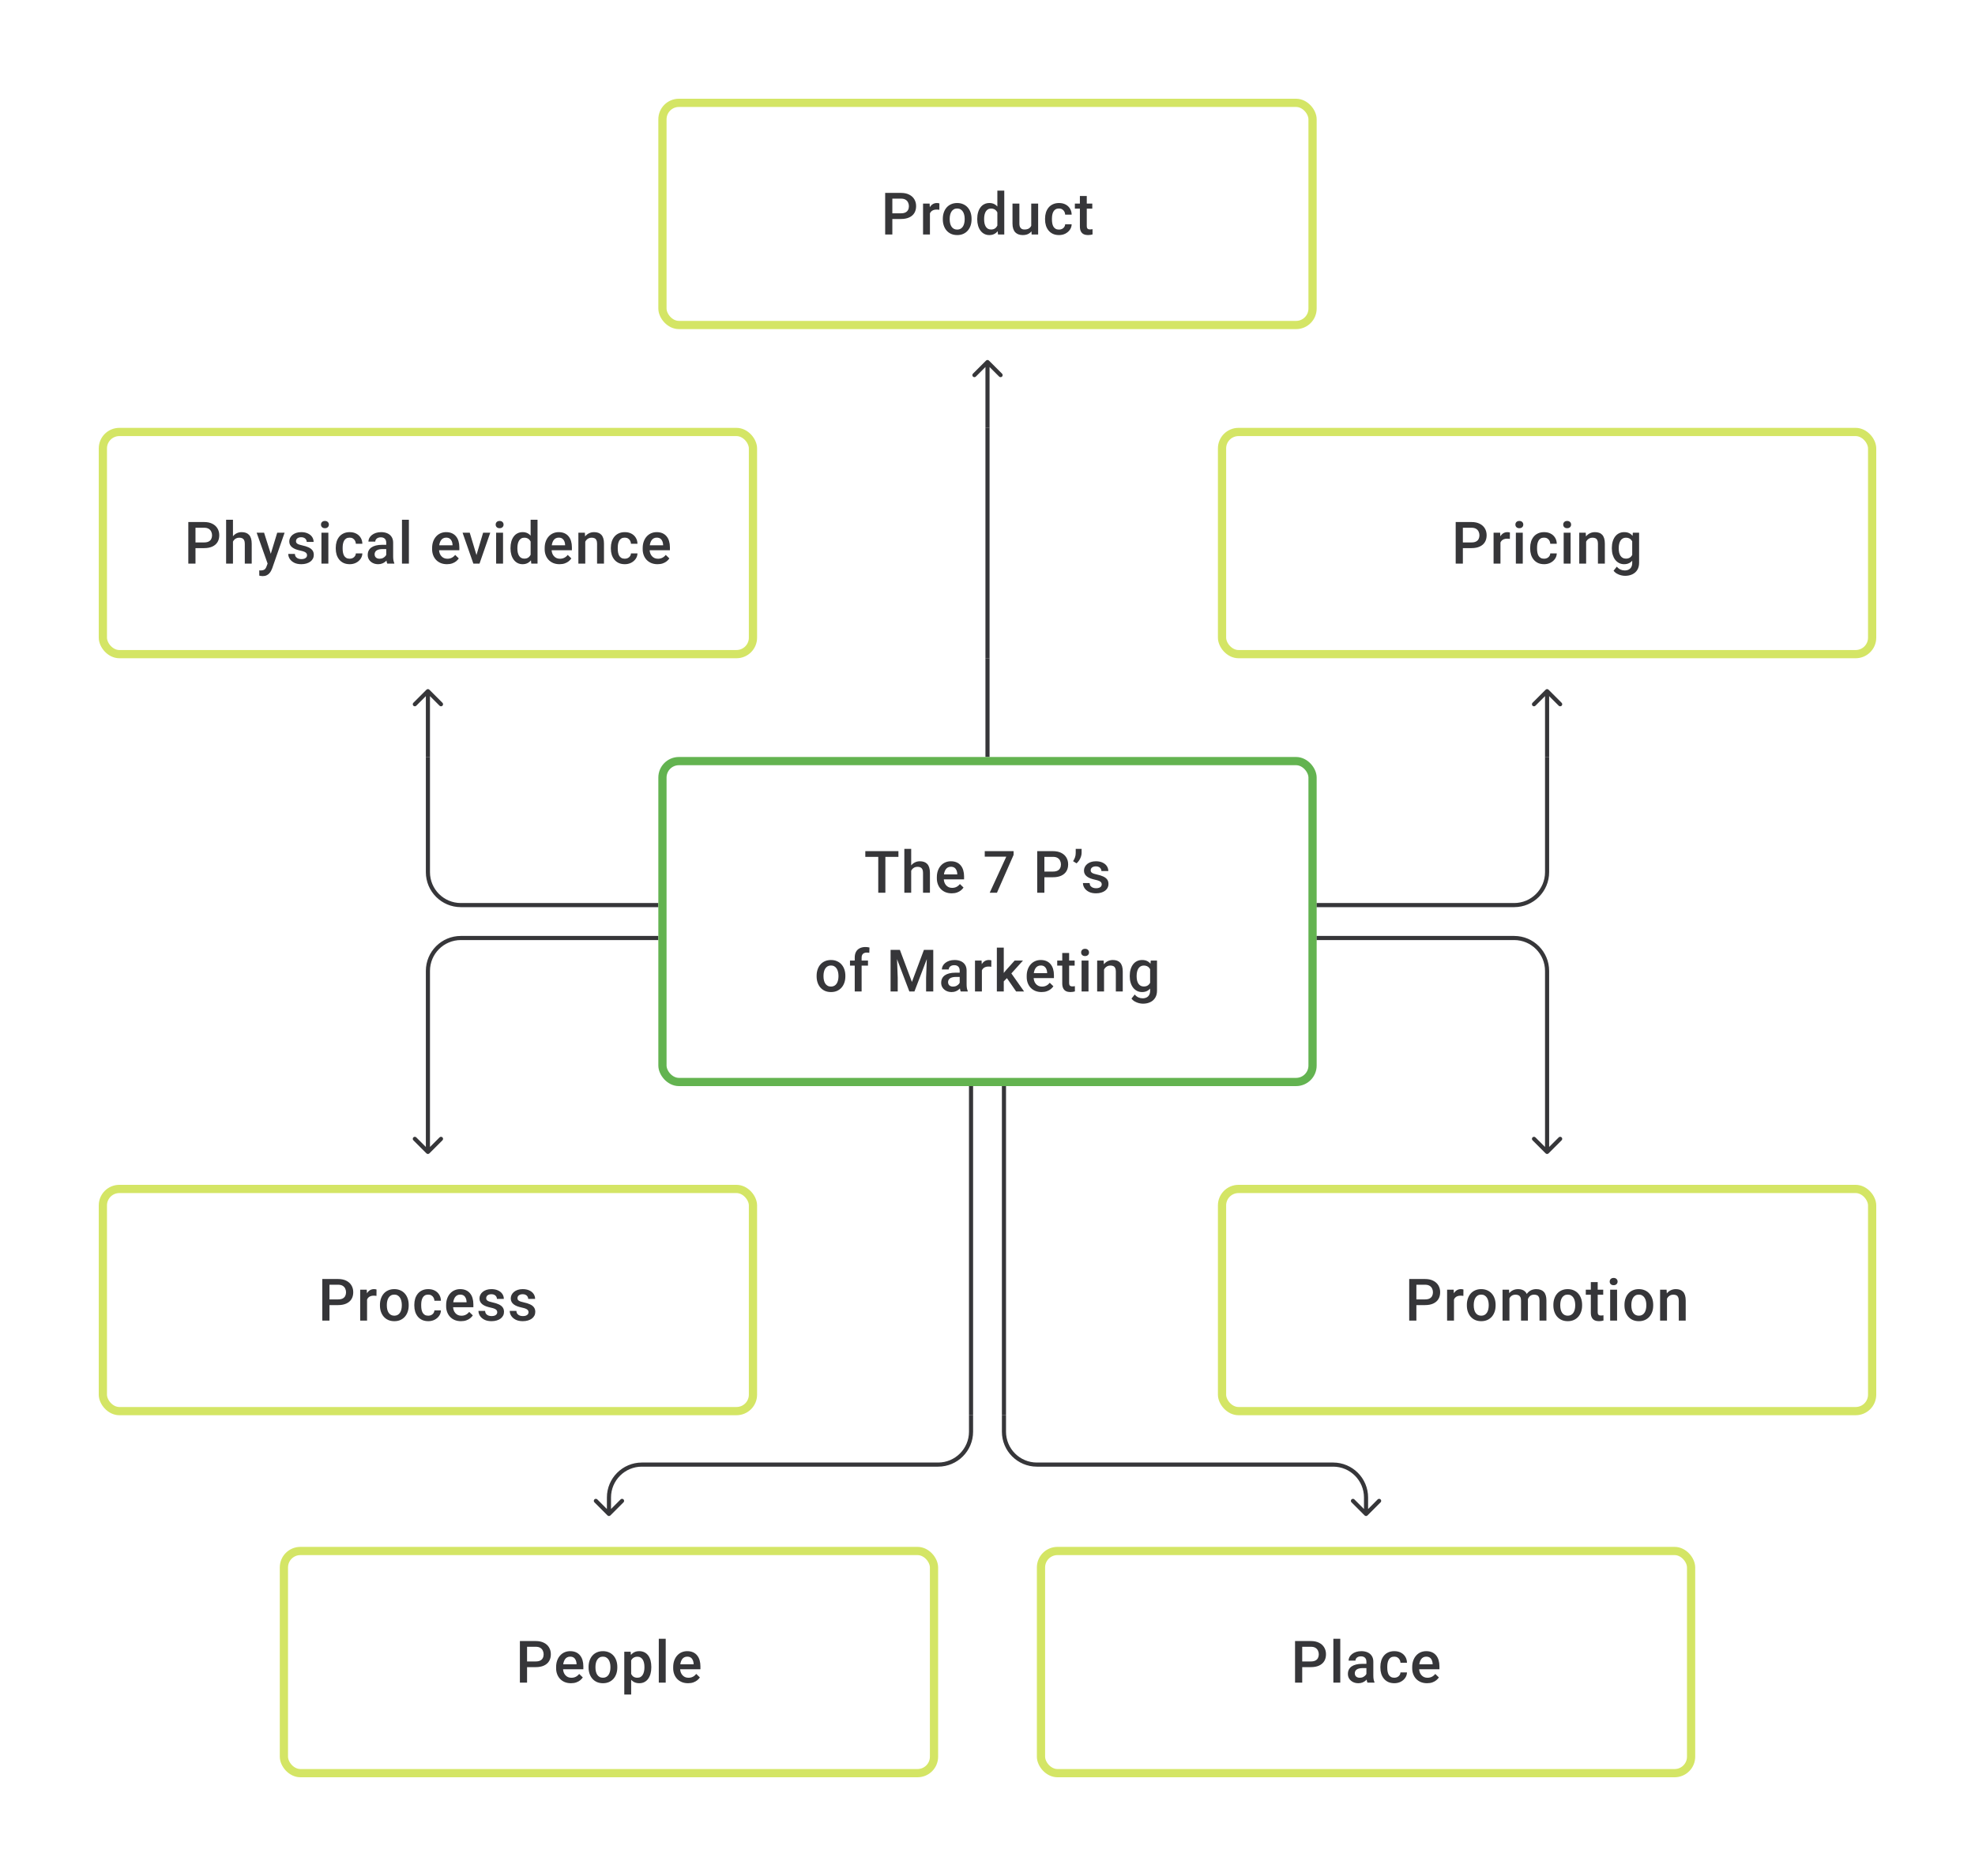 <svg width="480" height="456" viewBox="0 0 480 456" fill="none" xmlns="http://www.w3.org/2000/svg">
<path d="M218.969 53.23H216.338V51.848H218.969C219.428 51.848 219.798 51.774 220.08 51.626C220.363 51.478 220.569 51.274 220.698 51.015C220.833 50.751 220.9 50.45 220.9 50.112C220.9 49.793 220.833 49.494 220.698 49.217C220.569 48.934 220.363 48.707 220.08 48.536C219.798 48.365 219.428 48.279 218.969 48.279H216.873V57H215.13V46.891H218.969C219.752 46.891 220.416 47.029 220.962 47.307C221.513 47.58 221.932 47.96 222.219 48.446C222.506 48.927 222.649 49.478 222.649 50.098C222.649 50.751 222.506 51.311 222.219 51.779C221.932 52.246 221.513 52.605 220.962 52.855C220.416 53.105 219.752 53.23 218.969 53.23ZM226.01 50.918V57H224.336V49.487H225.933L226.01 50.918ZM228.308 49.439L228.294 50.994C228.192 50.975 228.081 50.962 227.961 50.952C227.845 50.943 227.729 50.938 227.614 50.938C227.327 50.938 227.074 50.98 226.857 51.063C226.639 51.142 226.456 51.258 226.308 51.411C226.165 51.559 226.054 51.739 225.975 51.952C225.896 52.165 225.85 52.404 225.836 52.667L225.454 52.695C225.454 52.223 225.501 51.785 225.593 51.383C225.686 50.98 225.825 50.626 226.01 50.321C226.199 50.015 226.436 49.777 226.718 49.605C227.005 49.434 227.336 49.348 227.711 49.348C227.813 49.348 227.921 49.358 228.037 49.376C228.158 49.395 228.248 49.416 228.308 49.439ZM229.141 53.327V53.167C229.141 52.626 229.22 52.123 229.377 51.661C229.534 51.193 229.761 50.788 230.057 50.446C230.358 50.098 230.724 49.83 231.154 49.64C231.59 49.446 232.08 49.348 232.626 49.348C233.177 49.348 233.668 49.446 234.098 49.64C234.534 49.83 234.902 50.098 235.202 50.446C235.503 50.788 235.732 51.193 235.89 51.661C236.047 52.123 236.126 52.626 236.126 53.167V53.327C236.126 53.868 236.047 54.371 235.89 54.834C235.732 55.297 235.503 55.702 235.202 56.049C234.902 56.391 234.536 56.66 234.105 56.854C233.675 57.044 233.187 57.139 232.64 57.139C232.089 57.139 231.596 57.044 231.161 56.854C230.731 56.66 230.365 56.391 230.064 56.049C229.763 55.702 229.534 55.297 229.377 54.834C229.22 54.371 229.141 53.868 229.141 53.327ZM230.814 53.167V53.327C230.814 53.665 230.849 53.984 230.918 54.285C230.988 54.586 231.097 54.85 231.245 55.077C231.393 55.303 231.583 55.482 231.814 55.611C232.046 55.741 232.321 55.806 232.64 55.806C232.95 55.806 233.219 55.741 233.446 55.611C233.677 55.482 233.867 55.303 234.015 55.077C234.163 54.85 234.272 54.586 234.341 54.285C234.416 53.984 234.453 53.665 234.453 53.327V53.167C234.453 52.834 234.416 52.519 234.341 52.223C234.272 51.922 234.161 51.656 234.008 51.425C233.86 51.193 233.67 51.013 233.439 50.883C233.212 50.749 232.941 50.681 232.626 50.681C232.312 50.681 232.039 50.749 231.807 50.883C231.58 51.013 231.393 51.193 231.245 51.425C231.097 51.656 230.988 51.922 230.918 52.223C230.849 52.519 230.814 52.834 230.814 53.167ZM242.395 55.445V46.335H244.076V57H242.555L242.395 55.445ZM237.507 53.327V53.181C237.507 52.612 237.574 52.093 237.709 51.626C237.843 51.154 238.037 50.749 238.292 50.411C238.547 50.068 238.857 49.807 239.222 49.626C239.588 49.441 240 49.348 240.458 49.348C240.912 49.348 241.31 49.436 241.653 49.612C241.995 49.788 242.287 50.04 242.527 50.369C242.768 50.693 242.96 51.082 243.104 51.536C243.247 51.985 243.349 52.484 243.409 53.035V53.501C243.349 54.038 243.247 54.528 243.104 54.972C242.96 55.417 242.768 55.801 242.527 56.125C242.287 56.449 241.993 56.699 241.646 56.875C241.303 57.051 240.903 57.139 240.444 57.139C239.991 57.139 239.581 57.044 239.215 56.854C238.854 56.664 238.547 56.398 238.292 56.056C238.037 55.713 237.843 55.31 237.709 54.848C237.574 54.38 237.507 53.873 237.507 53.327ZM239.181 53.181V53.327C239.181 53.669 239.211 53.989 239.271 54.285C239.336 54.581 239.435 54.843 239.57 55.07C239.704 55.292 239.877 55.468 240.09 55.597C240.308 55.722 240.567 55.785 240.868 55.785C241.247 55.785 241.56 55.702 241.805 55.535C242.051 55.368 242.243 55.144 242.382 54.861C242.525 54.575 242.622 54.255 242.673 53.903V52.647C242.645 52.373 242.588 52.119 242.5 51.883C242.416 51.647 242.303 51.441 242.159 51.265C242.016 51.084 241.838 50.945 241.625 50.848C241.416 50.746 241.169 50.695 240.882 50.695C240.576 50.695 240.317 50.76 240.104 50.89C239.891 51.02 239.715 51.198 239.576 51.425C239.442 51.651 239.343 51.915 239.278 52.216C239.213 52.517 239.181 52.839 239.181 53.181ZM250.63 55.229V49.487H252.31V57H250.727L250.63 55.229ZM250.866 53.667L251.428 53.653C251.428 54.158 251.373 54.623 251.262 55.049C251.151 55.47 250.979 55.838 250.748 56.153C250.517 56.463 250.22 56.706 249.859 56.882C249.498 57.053 249.065 57.139 248.561 57.139C248.195 57.139 247.86 57.086 247.554 56.979C247.249 56.873 246.985 56.708 246.763 56.486C246.545 56.264 246.376 55.975 246.256 55.618C246.135 55.262 246.075 54.836 246.075 54.341V49.487H247.749V54.355C247.749 54.628 247.781 54.857 247.846 55.042C247.911 55.222 247.998 55.368 248.11 55.479C248.221 55.59 248.35 55.669 248.498 55.715C248.647 55.762 248.804 55.785 248.971 55.785C249.447 55.785 249.822 55.692 250.095 55.507C250.373 55.317 250.57 55.063 250.686 54.743C250.806 54.424 250.866 54.065 250.866 53.667ZM257.379 55.806C257.652 55.806 257.897 55.752 258.115 55.646C258.337 55.535 258.515 55.382 258.649 55.188C258.788 54.993 258.865 54.769 258.878 54.514H260.455C260.445 55 260.302 55.442 260.024 55.84C259.746 56.239 259.378 56.556 258.92 56.792C258.462 57.023 257.955 57.139 257.4 57.139C256.826 57.139 256.326 57.042 255.9 56.847C255.474 56.648 255.12 56.375 254.837 56.028C254.555 55.681 254.342 55.28 254.199 54.827C254.06 54.373 253.99 53.887 253.99 53.369V53.126C253.99 52.607 254.06 52.121 254.199 51.667C254.342 51.209 254.555 50.806 254.837 50.459C255.12 50.112 255.474 49.841 255.9 49.647C256.326 49.448 256.823 49.348 257.393 49.348C257.994 49.348 258.522 49.469 258.976 49.709C259.429 49.946 259.786 50.276 260.045 50.702C260.309 51.124 260.445 51.614 260.455 52.174H258.878C258.865 51.897 258.795 51.647 258.67 51.425C258.55 51.198 258.379 51.017 258.156 50.883C257.939 50.749 257.677 50.681 257.372 50.681C257.034 50.681 256.754 50.751 256.532 50.89C256.309 51.024 256.136 51.209 256.011 51.445C255.886 51.677 255.796 51.938 255.74 52.23C255.689 52.517 255.664 52.816 255.664 53.126V53.369C255.664 53.679 255.689 53.98 255.74 54.271C255.791 54.563 255.879 54.824 256.004 55.056C256.133 55.283 256.309 55.465 256.532 55.604C256.754 55.739 257.036 55.806 257.379 55.806ZM265.467 49.487V50.709H261.232V49.487H265.467ZM262.454 47.647H264.127V54.924C264.127 55.155 264.16 55.334 264.225 55.459C264.294 55.579 264.389 55.66 264.509 55.702C264.63 55.743 264.771 55.764 264.933 55.764C265.048 55.764 265.16 55.757 265.266 55.743C265.373 55.729 265.458 55.715 265.523 55.702L265.53 56.979C265.391 57.021 265.229 57.058 265.044 57.09C264.863 57.123 264.655 57.139 264.419 57.139C264.035 57.139 263.695 57.072 263.398 56.938C263.102 56.799 262.871 56.574 262.704 56.264C262.537 55.954 262.454 55.542 262.454 55.028V47.647Z" fill="#1E1E21" fill-opacity="0.89"/>
<rect x="161" y="25" width="158" height="54" rx="4" stroke="#D4E565" stroke-width="2"/>
<path d="M240.354 87.646C240.158 87.451 239.842 87.451 239.646 87.646L236.464 90.828C236.269 91.024 236.269 91.34 236.464 91.535C236.66 91.731 236.976 91.731 237.172 91.535L240 88.707L242.828 91.535C243.024 91.731 243.34 91.731 243.536 91.535C243.731 91.34 243.731 91.024 243.536 90.828L240.354 87.646ZM239.5 88V104H240.5V88H239.5Z" fill="#1E1E21" fill-opacity="0.89"/>
<path d="M49.608 133.23H46.976V131.848H49.608C50.066 131.848 50.437 131.774 50.719 131.626C51.001 131.478 51.207 131.274 51.337 131.015C51.471 130.751 51.538 130.45 51.538 130.112C51.538 129.793 51.471 129.494 51.337 129.216C51.207 128.934 51.001 128.707 50.719 128.536C50.437 128.365 50.066 128.279 49.608 128.279H47.511V137H45.768V126.89H49.608C50.39 126.89 51.054 127.029 51.601 127.307C52.151 127.58 52.57 127.96 52.857 128.446C53.144 128.927 53.288 129.478 53.288 130.098C53.288 130.751 53.144 131.311 52.857 131.779C52.57 132.246 52.151 132.605 51.601 132.855C51.054 133.105 50.39 133.23 49.608 133.23ZM56.62 126.335V137H54.954V126.335H56.62ZM56.329 132.966L55.787 132.959C55.792 132.441 55.864 131.961 56.002 131.522C56.146 131.082 56.345 130.7 56.6 130.376C56.859 130.047 57.169 129.795 57.53 129.619C57.891 129.439 58.291 129.348 58.731 129.348C59.102 129.348 59.435 129.399 59.731 129.501C60.032 129.603 60.291 129.767 60.509 129.994C60.726 130.216 60.891 130.508 61.002 130.869C61.117 131.225 61.175 131.661 61.175 132.174V137H59.495V132.16C59.495 131.799 59.442 131.512 59.335 131.3C59.233 131.087 59.083 130.934 58.884 130.841C58.685 130.744 58.442 130.695 58.155 130.695C57.854 130.695 57.588 130.756 57.356 130.876C57.13 130.996 56.94 131.161 56.787 131.369C56.634 131.577 56.519 131.818 56.44 132.091C56.366 132.364 56.329 132.656 56.329 132.966ZM65.334 136.181L67.375 129.487H69.167L66.153 138.146C66.084 138.331 65.994 138.532 65.883 138.75C65.772 138.967 65.626 139.173 65.445 139.368C65.269 139.567 65.049 139.726 64.786 139.847C64.522 139.972 64.202 140.034 63.827 140.034C63.679 140.034 63.536 140.02 63.397 139.993C63.263 139.969 63.135 139.944 63.015 139.916L63.008 138.639C63.054 138.643 63.11 138.648 63.175 138.653C63.244 138.657 63.3 138.659 63.341 138.659C63.619 138.659 63.85 138.625 64.036 138.555C64.221 138.491 64.371 138.384 64.487 138.236C64.607 138.088 64.709 137.889 64.793 137.639L65.334 136.181ZM64.181 129.487L65.966 135.111L66.264 136.875L65.105 137.174L62.376 129.487H64.181ZM74.624 134.966C74.624 134.799 74.582 134.649 74.499 134.514C74.416 134.375 74.256 134.25 74.02 134.139C73.788 134.028 73.446 133.926 72.992 133.834C72.594 133.746 72.229 133.642 71.895 133.521C71.567 133.396 71.284 133.246 71.048 133.07C70.812 132.894 70.629 132.686 70.5 132.445C70.37 132.204 70.305 131.927 70.305 131.612C70.305 131.306 70.372 131.017 70.507 130.744C70.641 130.471 70.833 130.23 71.083 130.022C71.333 129.814 71.636 129.649 71.993 129.529C72.354 129.409 72.756 129.348 73.201 129.348C73.83 129.348 74.369 129.455 74.818 129.668C75.272 129.876 75.619 130.161 75.86 130.522C76.101 130.878 76.221 131.281 76.221 131.73H74.548C74.548 131.531 74.497 131.346 74.395 131.175C74.298 130.999 74.15 130.857 73.951 130.751C73.751 130.64 73.501 130.584 73.201 130.584C72.914 130.584 72.675 130.631 72.486 130.723C72.3 130.811 72.162 130.927 72.069 131.07C71.981 131.214 71.937 131.371 71.937 131.543C71.937 131.667 71.96 131.781 72.006 131.883C72.057 131.98 72.141 132.07 72.256 132.154C72.372 132.232 72.529 132.306 72.728 132.376C72.932 132.445 73.187 132.512 73.492 132.577C74.066 132.697 74.559 132.852 74.971 133.042C75.388 133.227 75.707 133.468 75.929 133.764C76.152 134.056 76.263 134.426 76.263 134.875C76.263 135.209 76.191 135.514 76.047 135.792C75.909 136.065 75.705 136.303 75.436 136.507C75.168 136.706 74.846 136.861 74.471 136.972C74.101 137.083 73.684 137.139 73.222 137.139C72.541 137.139 71.965 137.019 71.493 136.778C71.02 136.532 70.662 136.22 70.416 135.84C70.176 135.456 70.055 135.058 70.055 134.646H71.673C71.692 134.956 71.777 135.204 71.93 135.389C72.087 135.57 72.282 135.702 72.513 135.785C72.749 135.864 72.992 135.903 73.242 135.903C73.543 135.903 73.796 135.864 73.999 135.785C74.203 135.702 74.358 135.59 74.464 135.452C74.571 135.308 74.624 135.146 74.624 134.966ZM79.803 129.487V137H78.123V129.487H79.803ZM78.012 127.515C78.012 127.261 78.095 127.05 78.262 126.884C78.433 126.712 78.669 126.627 78.97 126.627C79.266 126.627 79.5 126.712 79.672 126.884C79.843 127.05 79.928 127.261 79.928 127.515C79.928 127.765 79.843 127.974 79.672 128.14C79.5 128.307 79.266 128.39 78.97 128.39C78.669 128.39 78.433 128.307 78.262 128.14C78.095 127.974 78.012 127.765 78.012 127.515ZM84.99 135.806C85.263 135.806 85.508 135.753 85.726 135.646C85.948 135.535 86.126 135.382 86.26 135.188C86.399 134.993 86.476 134.769 86.49 134.514H88.066C88.057 135 87.913 135.442 87.635 135.84C87.358 136.239 86.99 136.556 86.531 136.792C86.073 137.023 85.566 137.139 85.011 137.139C84.437 137.139 83.937 137.042 83.511 136.847C83.085 136.648 82.731 136.375 82.449 136.028C82.166 135.681 81.953 135.28 81.81 134.827C81.671 134.373 81.602 133.887 81.602 133.369V133.126C81.602 132.607 81.671 132.121 81.81 131.667C81.953 131.209 82.166 130.807 82.449 130.459C82.731 130.112 83.085 129.841 83.511 129.647C83.937 129.448 84.434 129.348 85.004 129.348C85.606 129.348 86.133 129.469 86.587 129.709C87.04 129.946 87.397 130.277 87.656 130.702C87.92 131.124 88.057 131.614 88.066 132.174H86.49C86.476 131.897 86.406 131.647 86.281 131.424C86.161 131.198 85.99 131.017 85.768 130.883C85.55 130.749 85.288 130.682 84.983 130.682C84.645 130.682 84.365 130.751 84.143 130.89C83.921 131.024 83.747 131.209 83.622 131.445C83.497 131.677 83.407 131.938 83.351 132.23C83.3 132.517 83.275 132.815 83.275 133.126V133.369C83.275 133.679 83.3 133.98 83.351 134.271C83.402 134.563 83.49 134.824 83.615 135.056C83.745 135.283 83.921 135.466 84.143 135.604C84.365 135.739 84.647 135.806 84.99 135.806ZM93.87 135.493V131.911C93.87 131.642 93.822 131.411 93.724 131.216C93.627 131.022 93.479 130.871 93.28 130.765C93.086 130.658 92.84 130.605 92.544 130.605C92.271 130.605 92.035 130.651 91.836 130.744C91.637 130.837 91.482 130.962 91.371 131.119C91.26 131.276 91.204 131.455 91.204 131.654H89.537C89.537 131.357 89.609 131.07 89.753 130.793C89.896 130.515 90.105 130.267 90.378 130.05C90.651 129.832 90.977 129.661 91.357 129.536C91.736 129.411 92.162 129.348 92.634 129.348C93.199 129.348 93.699 129.443 94.134 129.633C94.574 129.823 94.919 130.11 95.169 130.494C95.423 130.874 95.55 131.35 95.55 131.924V135.264C95.55 135.607 95.574 135.915 95.62 136.188C95.671 136.456 95.743 136.69 95.835 136.889V137H94.12C94.041 136.819 93.979 136.59 93.933 136.313C93.891 136.03 93.87 135.757 93.87 135.493ZM94.113 132.431L94.127 133.466H92.926C92.616 133.466 92.343 133.496 92.107 133.556C91.871 133.612 91.674 133.695 91.516 133.806C91.359 133.917 91.241 134.051 91.162 134.209C91.084 134.366 91.044 134.544 91.044 134.743C91.044 134.942 91.091 135.125 91.183 135.292C91.276 135.454 91.41 135.581 91.586 135.674C91.766 135.766 91.984 135.813 92.239 135.813C92.581 135.813 92.88 135.743 93.134 135.604C93.393 135.461 93.597 135.287 93.745 135.084C93.893 134.875 93.972 134.679 93.981 134.493L94.523 135.236C94.467 135.426 94.372 135.63 94.238 135.847C94.104 136.065 93.928 136.273 93.71 136.472C93.498 136.667 93.241 136.826 92.94 136.951C92.644 137.076 92.301 137.139 91.912 137.139C91.421 137.139 90.984 137.042 90.6 136.847C90.216 136.648 89.915 136.382 89.697 136.049C89.48 135.711 89.371 135.329 89.371 134.903C89.371 134.505 89.445 134.153 89.593 133.848C89.746 133.538 89.968 133.278 90.26 133.07C90.556 132.862 90.917 132.704 91.343 132.598C91.769 132.487 92.255 132.431 92.801 132.431H94.113ZM99.376 126.335V137H97.696V126.335H99.376ZM108.631 137.139C108.075 137.139 107.573 137.049 107.124 136.868C106.68 136.683 106.3 136.426 105.986 136.097C105.675 135.769 105.437 135.382 105.27 134.938C105.104 134.493 105.02 134.014 105.02 133.501V133.223C105.02 132.635 105.106 132.103 105.277 131.626C105.449 131.149 105.687 130.742 105.992 130.404C106.298 130.061 106.659 129.8 107.076 129.619C107.492 129.439 107.944 129.348 108.43 129.348C108.967 129.348 109.436 129.439 109.839 129.619C110.242 129.8 110.575 130.054 110.839 130.383C111.107 130.707 111.306 131.094 111.436 131.543C111.57 131.992 111.637 132.487 111.637 133.028V133.744H105.833V132.542H109.985V132.41C109.976 132.11 109.915 131.827 109.804 131.563C109.698 131.3 109.534 131.087 109.311 130.925C109.089 130.763 108.793 130.682 108.423 130.682C108.145 130.682 107.897 130.742 107.68 130.862C107.467 130.978 107.289 131.147 107.145 131.369C107.002 131.591 106.89 131.86 106.812 132.174C106.738 132.485 106.701 132.834 106.701 133.223V133.501C106.701 133.829 106.745 134.135 106.833 134.417C106.925 134.695 107.059 134.938 107.235 135.146C107.411 135.354 107.624 135.519 107.874 135.639C108.124 135.755 108.409 135.813 108.728 135.813C109.131 135.813 109.49 135.732 109.804 135.57C110.119 135.408 110.392 135.179 110.624 134.882L111.505 135.736C111.343 135.972 111.133 136.199 110.874 136.417C110.614 136.63 110.297 136.803 109.922 136.938C109.552 137.072 109.122 137.139 108.631 137.139ZM115.574 135.674L117.414 129.487H119.15L116.539 137H115.456L115.574 135.674ZM114.165 129.487L116.039 135.702L116.129 137H115.046L112.422 129.487H114.165ZM122.26 129.487V137H120.58V129.487H122.26ZM120.469 127.515C120.469 127.261 120.552 127.05 120.719 126.884C120.89 126.712 121.126 126.627 121.427 126.627C121.723 126.627 121.957 126.712 122.128 126.884C122.3 127.05 122.385 127.261 122.385 127.515C122.385 127.765 122.3 127.974 122.128 128.14C121.957 128.307 121.723 128.39 121.427 128.39C121.126 128.39 120.89 128.307 120.719 128.14C120.552 127.974 120.469 127.765 120.469 127.515ZM128.96 135.445V126.335H130.641V137H129.12L128.96 135.445ZM124.072 133.327V133.181C124.072 132.612 124.139 132.093 124.273 131.626C124.408 131.154 124.602 130.749 124.857 130.411C125.111 130.068 125.421 129.807 125.787 129.626C126.153 129.441 126.565 129.348 127.023 129.348C127.477 129.348 127.875 129.436 128.217 129.612C128.56 129.788 128.851 130.04 129.092 130.369C129.333 130.693 129.525 131.082 129.668 131.536C129.812 131.985 129.914 132.485 129.974 133.035V133.501C129.914 134.037 129.812 134.528 129.668 134.973C129.525 135.417 129.333 135.801 129.092 136.125C128.851 136.449 128.558 136.699 128.21 136.875C127.868 137.051 127.467 137.139 127.009 137.139C126.556 137.139 126.146 137.044 125.78 136.854C125.419 136.664 125.111 136.398 124.857 136.056C124.602 135.713 124.408 135.31 124.273 134.848C124.139 134.38 124.072 133.873 124.072 133.327ZM125.745 133.181V133.327C125.745 133.67 125.776 133.989 125.836 134.285C125.901 134.581 126 134.843 126.134 135.07C126.269 135.292 126.442 135.468 126.655 135.597C126.873 135.722 127.132 135.785 127.433 135.785C127.812 135.785 128.125 135.702 128.37 135.535C128.615 135.368 128.808 135.144 128.946 134.861C129.09 134.574 129.187 134.255 129.238 133.903V132.647C129.21 132.373 129.152 132.119 129.064 131.883C128.981 131.647 128.868 131.441 128.724 131.265C128.581 131.084 128.402 130.945 128.19 130.848C127.981 130.746 127.734 130.695 127.447 130.695C127.141 130.695 126.882 130.76 126.669 130.89C126.456 131.019 126.28 131.198 126.141 131.424C126.007 131.651 125.908 131.915 125.843 132.216C125.778 132.517 125.745 132.839 125.745 133.181ZM135.987 137.139C135.431 137.139 134.929 137.049 134.48 136.868C134.036 136.683 133.656 136.426 133.341 136.097C133.031 135.769 132.793 135.382 132.626 134.938C132.459 134.493 132.376 134.014 132.376 133.501V133.223C132.376 132.635 132.462 132.103 132.633 131.626C132.804 131.149 133.043 130.742 133.348 130.404C133.654 130.061 134.015 129.8 134.431 129.619C134.848 129.439 135.299 129.348 135.785 129.348C136.322 129.348 136.792 129.439 137.195 129.619C137.598 129.8 137.931 130.054 138.195 130.383C138.463 130.707 138.662 131.094 138.792 131.543C138.926 131.992 138.993 132.487 138.993 133.028V133.744H133.188V132.542H137.341V132.41C137.331 132.11 137.271 131.827 137.16 131.563C137.054 131.3 136.889 131.087 136.667 130.925C136.445 130.763 136.149 130.682 135.778 130.682C135.501 130.682 135.253 130.742 135.035 130.862C134.822 130.978 134.644 131.147 134.501 131.369C134.357 131.591 134.246 131.86 134.168 132.174C134.093 132.485 134.056 132.834 134.056 133.223V133.501C134.056 133.829 134.1 134.135 134.188 134.417C134.281 134.695 134.415 134.938 134.591 135.146C134.767 135.354 134.98 135.519 135.23 135.639C135.48 135.755 135.764 135.813 136.084 135.813C136.487 135.813 136.845 135.732 137.16 135.57C137.475 135.408 137.748 135.179 137.979 134.882L138.861 135.736C138.699 135.972 138.489 136.199 138.229 136.417C137.97 136.63 137.653 136.803 137.278 136.938C136.908 137.072 136.477 137.139 135.987 137.139ZM142.242 131.091V137H140.569V129.487H142.145L142.242 131.091ZM141.944 132.966L141.402 132.959C141.407 132.427 141.481 131.938 141.624 131.494C141.773 131.05 141.976 130.668 142.235 130.348C142.499 130.029 142.814 129.784 143.18 129.612C143.545 129.436 143.953 129.348 144.402 129.348C144.763 129.348 145.089 129.399 145.381 129.501C145.677 129.598 145.929 129.758 146.138 129.98C146.351 130.202 146.513 130.492 146.624 130.848C146.735 131.2 146.79 131.633 146.79 132.147V137H145.11V132.14C145.11 131.779 145.057 131.494 144.95 131.286C144.848 131.073 144.698 130.922 144.499 130.834C144.305 130.742 144.062 130.695 143.77 130.695C143.483 130.695 143.226 130.756 142.999 130.876C142.772 130.996 142.58 131.161 142.423 131.369C142.27 131.577 142.152 131.818 142.069 132.091C141.985 132.364 141.944 132.656 141.944 132.966ZM151.852 135.806C152.125 135.806 152.37 135.753 152.588 135.646C152.81 135.535 152.988 135.382 153.122 135.188C153.261 134.993 153.338 134.769 153.351 134.514H154.928C154.918 135 154.775 135.442 154.497 135.84C154.219 136.239 153.851 136.556 153.393 136.792C152.935 137.023 152.428 137.139 151.873 137.139C151.299 137.139 150.799 137.042 150.373 136.847C149.947 136.648 149.593 136.375 149.31 136.028C149.028 135.681 148.815 135.28 148.672 134.827C148.533 134.373 148.463 133.887 148.463 133.369V133.126C148.463 132.607 148.533 132.121 148.672 131.667C148.815 131.209 149.028 130.807 149.31 130.459C149.593 130.112 149.947 129.841 150.373 129.647C150.799 129.448 151.296 129.348 151.866 129.348C152.467 129.348 152.995 129.469 153.449 129.709C153.902 129.946 154.259 130.277 154.518 130.702C154.782 131.124 154.918 131.614 154.928 132.174H153.351C153.338 131.897 153.268 131.647 153.143 131.424C153.023 131.198 152.852 131.017 152.629 130.883C152.412 130.749 152.15 130.682 151.845 130.682C151.507 130.682 151.227 130.751 151.005 130.89C150.782 131.024 150.609 131.209 150.484 131.445C150.359 131.677 150.269 131.938 150.213 132.23C150.162 132.517 150.137 132.815 150.137 133.126V133.369C150.137 133.679 150.162 133.98 150.213 134.271C150.264 134.563 150.352 134.824 150.477 135.056C150.607 135.283 150.782 135.466 151.005 135.604C151.227 135.739 151.509 135.806 151.852 135.806ZM159.809 137.139C159.253 137.139 158.751 137.049 158.302 136.868C157.857 136.683 157.478 136.426 157.163 136.097C156.853 135.769 156.615 135.382 156.448 134.938C156.281 134.493 156.198 134.014 156.198 133.501V133.223C156.198 132.635 156.284 132.103 156.455 131.626C156.626 131.149 156.865 130.742 157.17 130.404C157.476 130.061 157.837 129.8 158.253 129.619C158.67 129.439 159.121 129.348 159.607 129.348C160.144 129.348 160.614 129.439 161.017 129.619C161.419 129.8 161.753 130.054 162.016 130.383C162.285 130.707 162.484 131.094 162.614 131.543C162.748 131.992 162.815 132.487 162.815 133.028V133.744H157.01V132.542H161.162V132.41C161.153 132.11 161.093 131.827 160.982 131.563C160.875 131.3 160.711 131.087 160.489 130.925C160.267 130.763 159.971 130.682 159.6 130.682C159.322 130.682 159.075 130.742 158.857 130.862C158.644 130.978 158.466 131.147 158.323 131.369C158.179 131.591 158.068 131.86 157.989 132.174C157.915 132.485 157.878 132.834 157.878 133.223V133.501C157.878 133.829 157.922 134.135 158.01 134.417C158.103 134.695 158.237 134.938 158.413 135.146C158.589 135.354 158.802 135.519 159.052 135.639C159.302 135.755 159.586 135.813 159.906 135.813C160.308 135.813 160.667 135.732 160.982 135.57C161.297 135.408 161.57 135.179 161.801 134.882L162.683 135.736C162.521 135.972 162.31 136.199 162.051 136.417C161.792 136.63 161.475 136.803 161.1 136.938C160.73 137.072 160.299 137.139 159.809 137.139Z" fill="#1E1E21" fill-opacity="0.89"/>
<rect x="25" y="105" width="158" height="54" rx="4" stroke="#D4E565" stroke-width="2"/>
<path d="M239.5 104V160H240.5V104H239.5Z" fill="#1E1E21" fill-opacity="0.89"/>
<path d="M357.629 133.23H354.997V131.848H357.629C358.087 131.848 358.457 131.774 358.74 131.626C359.022 131.478 359.228 131.274 359.358 131.015C359.492 130.751 359.559 130.45 359.559 130.112C359.559 129.793 359.492 129.494 359.358 129.216C359.228 128.934 359.022 128.707 358.74 128.536C358.457 128.365 358.087 128.279 357.629 128.279H355.532V137H353.789V126.89H357.629C358.411 126.89 359.075 127.029 359.621 127.307C360.172 127.58 360.591 127.96 360.878 128.446C361.165 128.927 361.309 129.478 361.309 130.098C361.309 130.751 361.165 131.311 360.878 131.779C360.591 132.246 360.172 132.605 359.621 132.855C359.075 133.105 358.411 133.23 357.629 133.23ZM364.669 130.918V137H362.996V129.487H364.593L364.669 130.918ZM366.967 129.439L366.953 130.994C366.852 130.975 366.74 130.962 366.62 130.952C366.504 130.943 366.389 130.938 366.273 130.938C365.986 130.938 365.734 130.98 365.516 131.063C365.299 131.142 365.116 131.258 364.968 131.411C364.824 131.559 364.713 131.739 364.634 131.952C364.556 132.165 364.509 132.403 364.495 132.667L364.114 132.695C364.114 132.223 364.16 131.786 364.252 131.383C364.345 130.98 364.484 130.626 364.669 130.32C364.859 130.015 365.095 129.777 365.377 129.605C365.664 129.434 365.995 129.348 366.37 129.348C366.472 129.348 366.581 129.358 366.696 129.376C366.817 129.395 366.907 129.416 366.967 129.439ZM370.091 129.487V137H368.411V129.487H370.091ZM368.3 127.515C368.3 127.261 368.383 127.05 368.55 126.884C368.721 126.712 368.957 126.627 369.258 126.627C369.555 126.627 369.788 126.712 369.96 126.884C370.131 127.05 370.216 127.261 370.216 127.515C370.216 127.765 370.131 127.974 369.96 128.14C369.788 128.307 369.555 128.39 369.258 128.39C368.957 128.39 368.721 128.307 368.55 128.14C368.383 127.974 368.3 127.765 368.3 127.515ZM375.278 135.806C375.551 135.806 375.796 135.753 376.014 135.646C376.236 135.535 376.414 135.382 376.549 135.188C376.687 134.993 376.764 134.769 376.778 134.514H378.354C378.345 135 378.201 135.442 377.923 135.84C377.646 136.239 377.278 136.556 376.819 136.792C376.361 137.023 375.854 137.139 375.299 137.139C374.725 137.139 374.225 137.042 373.799 136.847C373.373 136.648 373.019 136.375 372.737 136.028C372.454 135.681 372.241 135.28 372.098 134.827C371.959 134.373 371.89 133.887 371.89 133.369V133.126C371.89 132.607 371.959 132.121 372.098 131.667C372.241 131.209 372.454 130.807 372.737 130.459C373.019 130.112 373.373 129.841 373.799 129.647C374.225 129.448 374.722 129.348 375.292 129.348C375.894 129.348 376.421 129.469 376.875 129.709C377.328 129.946 377.685 130.277 377.944 130.702C378.208 131.124 378.345 131.614 378.354 132.174H376.778C376.764 131.897 376.694 131.647 376.569 131.424C376.449 131.198 376.278 131.017 376.056 130.883C375.838 130.749 375.576 130.682 375.271 130.682C374.933 130.682 374.653 130.751 374.431 130.89C374.209 131.024 374.035 131.209 373.91 131.445C373.785 131.677 373.695 131.938 373.639 132.23C373.588 132.517 373.563 132.815 373.563 133.126V133.369C373.563 133.679 373.588 133.98 373.639 134.271C373.69 134.563 373.778 134.824 373.903 135.056C374.033 135.283 374.209 135.466 374.431 135.604C374.653 135.739 374.935 135.806 375.278 135.806ZM381.714 129.487V137H380.034V129.487H381.714ZM379.923 127.515C379.923 127.261 380.006 127.05 380.173 126.884C380.344 126.712 380.58 126.627 380.881 126.627C381.177 126.627 381.411 126.712 381.582 126.884C381.753 127.05 381.839 127.261 381.839 127.515C381.839 127.765 381.753 127.974 381.582 128.14C381.411 128.307 381.177 128.39 380.881 128.39C380.58 128.39 380.344 128.307 380.173 128.14C380.006 127.974 379.923 127.765 379.923 127.515ZM385.491 131.091V137H383.818V129.487H385.394L385.491 131.091ZM385.192 132.966L384.651 132.959C384.655 132.427 384.73 131.938 384.873 131.494C385.021 131.05 385.225 130.668 385.484 130.348C385.748 130.029 386.063 129.784 386.428 129.612C386.794 129.436 387.201 129.348 387.65 129.348C388.011 129.348 388.338 129.399 388.629 129.501C388.926 129.598 389.178 129.758 389.386 129.98C389.599 130.202 389.761 130.492 389.872 130.848C389.983 131.2 390.039 131.633 390.039 132.147V137H388.359V132.14C388.359 131.779 388.305 131.494 388.199 131.286C388.097 131.073 387.947 130.922 387.748 130.834C387.553 130.742 387.31 130.695 387.019 130.695C386.732 130.695 386.475 130.756 386.248 130.876C386.021 130.996 385.829 131.161 385.672 131.369C385.519 131.577 385.401 131.818 385.317 132.091C385.234 132.364 385.192 132.656 385.192 132.966ZM396.843 129.487H398.364V136.792C398.364 137.468 398.22 138.042 397.933 138.514C397.646 138.986 397.246 139.345 396.732 139.59C396.218 139.84 395.623 139.965 394.948 139.965C394.661 139.965 394.341 139.923 393.989 139.84C393.642 139.757 393.304 139.622 392.976 139.437C392.652 139.257 392.381 139.018 392.163 138.722L392.948 137.736C393.216 138.055 393.513 138.289 393.837 138.437C394.161 138.585 394.501 138.659 394.857 138.659C395.242 138.659 395.568 138.588 395.836 138.444C396.109 138.305 396.32 138.099 396.468 137.826C396.616 137.553 396.69 137.22 396.69 136.826V131.188L396.843 129.487ZM391.74 133.327V133.181C391.74 132.612 391.809 132.093 391.948 131.626C392.087 131.154 392.286 130.749 392.545 130.411C392.804 130.068 393.119 129.807 393.489 129.626C393.86 129.441 394.279 129.348 394.746 129.348C395.232 129.348 395.647 129.436 395.989 129.612C396.336 129.788 396.626 130.04 396.857 130.369C397.088 130.693 397.269 131.082 397.399 131.536C397.533 131.985 397.632 132.485 397.697 133.035V133.501C397.637 134.037 397.535 134.528 397.392 134.973C397.248 135.417 397.058 135.801 396.822 136.125C396.586 136.449 396.295 136.699 395.947 136.875C395.605 137.051 395.2 137.139 394.732 137.139C394.274 137.139 393.86 137.044 393.489 136.854C393.124 136.664 392.809 136.398 392.545 136.056C392.286 135.713 392.087 135.31 391.948 134.848C391.809 134.38 391.74 133.873 391.74 133.327ZM393.413 133.181V133.327C393.413 133.67 393.446 133.989 393.51 134.285C393.58 134.581 393.684 134.843 393.823 135.07C393.966 135.292 394.147 135.468 394.364 135.597C394.587 135.722 394.848 135.785 395.149 135.785C395.542 135.785 395.864 135.702 396.114 135.535C396.369 135.368 396.563 135.144 396.697 134.861C396.836 134.574 396.933 134.255 396.989 133.903V132.647C396.961 132.373 396.903 132.119 396.815 131.883C396.732 131.647 396.619 131.441 396.475 131.265C396.332 131.084 396.151 130.945 395.934 130.848C395.716 130.746 395.459 130.695 395.163 130.695C394.862 130.695 394.6 130.76 394.378 130.89C394.156 131.019 393.973 131.198 393.83 131.424C393.691 131.651 393.587 131.915 393.517 132.216C393.448 132.517 393.413 132.839 393.413 133.181Z" fill="#1E1E21" fill-opacity="0.89"/>
<rect x="297" y="105" width="158" height="54" rx="4" stroke="#D4E565" stroke-width="2"/>
<path d="M104.354 167.646C104.158 167.451 103.842 167.451 103.646 167.646L100.464 170.828C100.269 171.024 100.269 171.34 100.464 171.536C100.66 171.731 100.976 171.731 101.172 171.536L104 168.707L106.828 171.536C107.024 171.731 107.34 171.731 107.536 171.536C107.731 171.34 107.731 171.024 107.536 170.828L104.354 167.646ZM103.5 168V184H104.5V168H103.5Z" fill="#1E1E21" fill-opacity="0.89"/>
<path d="M239.5 160V184H240.5V160H239.5Z" fill="#1E1E21" fill-opacity="0.89"/>
<path d="M376.354 167.646C376.158 167.451 375.842 167.451 375.646 167.646L372.464 170.828C372.269 171.024 372.269 171.34 372.464 171.536C372.66 171.731 372.976 171.731 373.172 171.536L376 168.707L378.828 171.536C379.024 171.731 379.34 171.731 379.536 171.536C379.731 171.34 379.731 171.024 379.536 170.828L376.354 167.646ZM375.5 168V184H376.5V168H375.5Z" fill="#1E1E21" fill-opacity="0.89"/>
<path d="M160 220H112C107.582 220 104 216.418 104 212V184" stroke="#1E1E21" stroke-opacity="0.89"/>
<path d="M160 228H112C107.582 228 104 231.582 104 236V264" stroke="#1E1E21" stroke-opacity="0.89"/>
<path d="M215.179 206.89V217H213.45V206.89H215.179ZM218.352 206.89V208.279H210.304V206.89H218.352ZM221.455 206.335V217H219.789V206.335H221.455ZM221.164 212.966L220.622 212.959C220.627 212.441 220.698 211.961 220.837 211.522C220.981 211.082 221.18 210.7 221.434 210.376C221.694 210.047 222.004 209.795 222.365 209.619C222.726 209.439 223.126 209.348 223.566 209.348C223.936 209.348 224.269 209.399 224.566 209.501C224.867 209.603 225.126 209.767 225.343 209.994C225.561 210.216 225.725 210.508 225.836 210.869C225.952 211.225 226.01 211.661 226.01 212.174V217H224.33V212.16C224.33 211.799 224.276 211.512 224.17 211.3C224.068 211.087 223.918 210.934 223.719 210.841C223.52 210.744 223.277 210.695 222.99 210.695C222.689 210.695 222.423 210.756 222.191 210.876C221.964 210.996 221.775 211.161 221.622 211.369C221.469 211.577 221.353 211.818 221.275 212.091C221.201 212.364 221.164 212.656 221.164 212.966ZM231.301 217.139C230.745 217.139 230.243 217.049 229.794 216.868C229.349 216.683 228.97 216.426 228.655 216.097C228.345 215.769 228.107 215.382 227.94 214.938C227.773 214.493 227.69 214.014 227.69 213.501V213.223C227.69 212.635 227.776 212.103 227.947 211.626C228.118 211.149 228.357 210.742 228.662 210.404C228.968 210.061 229.329 209.8 229.745 209.619C230.162 209.439 230.613 209.348 231.099 209.348C231.636 209.348 232.106 209.439 232.509 209.619C232.911 209.8 233.245 210.054 233.509 210.383C233.777 210.707 233.976 211.094 234.106 211.543C234.24 211.992 234.307 212.487 234.307 213.028V213.744H228.502V212.542H232.654V212.41C232.645 212.11 232.585 211.827 232.474 211.563C232.367 211.3 232.203 211.087 231.981 210.925C231.759 210.763 231.463 210.682 231.092 210.682C230.814 210.682 230.567 210.742 230.349 210.862C230.136 210.978 229.958 211.147 229.815 211.369C229.671 211.591 229.56 211.86 229.481 212.174C229.407 212.485 229.37 212.834 229.37 213.223V213.501C229.37 213.829 229.414 214.135 229.502 214.417C229.595 214.695 229.729 214.938 229.905 215.146C230.081 215.354 230.294 215.519 230.544 215.639C230.794 215.755 231.078 215.813 231.398 215.813C231.8 215.813 232.159 215.732 232.474 215.57C232.789 215.408 233.062 215.179 233.293 214.882L234.175 215.736C234.013 215.972 233.802 216.199 233.543 216.417C233.284 216.63 232.967 216.803 232.592 216.938C232.222 217.072 231.791 217.139 231.301 217.139ZM246.339 206.89V207.807L242.298 217H240.535L244.569 208.224H239.333V206.89H246.339ZM255.921 213.23H253.289V211.848H255.921C256.379 211.848 256.749 211.774 257.032 211.626C257.314 211.478 257.52 211.274 257.649 211.015C257.784 210.751 257.851 210.45 257.851 210.112C257.851 209.793 257.784 209.494 257.649 209.216C257.52 208.934 257.314 208.707 257.032 208.536C256.749 208.365 256.379 208.279 255.921 208.279H253.824V217H252.081V206.89H255.921C256.703 206.89 257.367 207.029 257.913 207.307C258.464 207.58 258.883 207.96 259.17 208.446C259.457 208.927 259.601 209.478 259.601 210.098C259.601 210.751 259.457 211.311 259.17 211.779C258.883 212.246 258.464 212.605 257.913 212.855C257.367 213.105 256.703 213.23 255.921 213.23ZM262.871 206.335V207.314C262.871 207.606 262.817 207.909 262.711 208.224C262.609 208.534 262.466 208.832 262.28 209.119C262.095 209.402 261.882 209.647 261.642 209.855L260.801 209.328C260.991 209.041 261.144 208.737 261.26 208.418C261.38 208.094 261.44 207.731 261.44 207.328V206.335H262.871ZM267.765 214.966C267.765 214.799 267.724 214.649 267.64 214.514C267.557 214.375 267.397 214.25 267.161 214.139C266.93 214.028 266.587 213.926 266.134 213.834C265.736 213.746 265.37 213.642 265.037 213.521C264.708 213.396 264.426 213.246 264.19 213.07C263.953 212.894 263.771 212.686 263.641 212.445C263.511 212.204 263.447 211.927 263.447 211.612C263.447 211.306 263.514 211.017 263.648 210.744C263.782 210.471 263.974 210.23 264.224 210.022C264.474 209.814 264.777 209.649 265.134 209.529C265.495 209.409 265.898 209.348 266.342 209.348C266.972 209.348 267.511 209.455 267.96 209.668C268.413 209.876 268.761 210.161 269.001 210.522C269.242 210.878 269.362 211.281 269.362 211.73H267.689C267.689 211.531 267.638 211.346 267.536 211.175C267.439 210.999 267.291 210.857 267.092 210.751C266.893 210.64 266.643 210.584 266.342 210.584C266.055 210.584 265.817 210.631 265.627 210.723C265.442 210.811 265.303 210.927 265.21 211.07C265.122 211.214 265.078 211.371 265.078 211.543C265.078 211.667 265.101 211.781 265.148 211.883C265.199 211.98 265.282 212.07 265.398 212.154C265.513 212.232 265.671 212.306 265.87 212.376C266.074 212.445 266.328 212.512 266.634 212.577C267.208 212.697 267.701 212.852 268.113 213.042C268.529 213.227 268.849 213.468 269.071 213.764C269.293 214.056 269.404 214.426 269.404 214.875C269.404 215.209 269.332 215.514 269.189 215.792C269.05 216.065 268.846 216.303 268.578 216.507C268.309 216.706 267.988 216.861 267.613 216.972C267.242 217.083 266.826 217.139 266.363 217.139C265.682 217.139 265.106 217.019 264.634 216.778C264.162 216.532 263.803 216.22 263.558 215.84C263.317 215.456 263.197 215.058 263.197 214.646H264.814C264.833 214.956 264.919 215.204 265.071 215.389C265.229 215.57 265.423 215.702 265.655 215.785C265.891 215.864 266.134 215.903 266.384 215.903C266.685 215.903 266.937 215.864 267.14 215.785C267.344 215.702 267.499 215.59 267.606 215.452C267.712 215.308 267.765 215.146 267.765 214.966ZM198.47 237.327V237.167C198.47 236.626 198.549 236.123 198.706 235.661C198.863 235.193 199.09 234.788 199.386 234.445C199.687 234.098 200.053 233.83 200.483 233.64C200.919 233.446 201.409 233.348 201.955 233.348C202.506 233.348 202.997 233.446 203.427 233.64C203.862 233.83 204.23 234.098 204.531 234.445C204.832 234.788 205.061 235.193 205.219 235.661C205.376 236.123 205.455 236.626 205.455 237.167V237.327C205.455 237.869 205.376 238.371 205.219 238.834C205.061 239.297 204.832 239.702 204.531 240.049C204.23 240.391 203.865 240.66 203.434 240.854C203.004 241.044 202.515 241.139 201.969 241.139C201.418 241.139 200.925 241.044 200.49 240.854C200.06 240.66 199.694 240.391 199.393 240.049C199.092 239.702 198.863 239.297 198.706 238.834C198.549 238.371 198.47 237.869 198.47 237.327ZM200.143 237.167V237.327C200.143 237.665 200.178 237.984 200.247 238.285C200.317 238.586 200.426 238.85 200.574 239.077C200.722 239.304 200.912 239.482 201.143 239.611C201.374 239.741 201.65 239.806 201.969 239.806C202.279 239.806 202.548 239.741 202.775 239.611C203.006 239.482 203.196 239.304 203.344 239.077C203.492 238.85 203.601 238.586 203.67 238.285C203.744 237.984 203.781 237.665 203.781 237.327V237.167C203.781 236.834 203.744 236.519 203.67 236.223C203.601 235.922 203.49 235.656 203.337 235.424C203.189 235.193 202.999 235.013 202.768 234.883C202.541 234.749 202.27 234.682 201.955 234.682C201.641 234.682 201.368 234.749 201.136 234.883C200.909 235.013 200.722 235.193 200.574 235.424C200.426 235.656 200.317 235.922 200.247 236.223C200.178 236.519 200.143 236.834 200.143 237.167ZM209.405 241H207.732V232.765C207.732 232.205 207.836 231.735 208.044 231.356C208.257 230.971 208.561 230.682 208.954 230.488C209.347 230.289 209.813 230.189 210.35 230.189C210.516 230.189 210.681 230.201 210.843 230.224C211.005 230.242 211.162 230.273 211.315 230.314L211.273 231.606C211.181 231.582 211.079 231.566 210.968 231.557C210.861 231.548 210.745 231.543 210.62 231.543C210.366 231.543 210.146 231.592 209.961 231.689C209.78 231.782 209.641 231.918 209.544 232.099C209.452 232.279 209.405 232.501 209.405 232.765V241ZM210.954 233.487V234.709H206.579V233.487H210.954ZM217.154 230.89H218.709L221.632 238.688L224.548 230.89H226.104L222.243 241H221.007L217.154 230.89ZM216.445 230.89H217.924L218.181 237.639V241H216.445V230.89ZM225.333 230.89H226.819V241H225.076V237.639L225.333 230.89ZM233.241 239.493V235.911C233.241 235.642 233.192 235.411 233.095 235.216C232.998 235.022 232.85 234.871 232.651 234.765C232.456 234.658 232.211 234.605 231.915 234.605C231.642 234.605 231.406 234.651 231.207 234.744C231.008 234.837 230.853 234.962 230.741 235.119C230.63 235.276 230.575 235.455 230.575 235.654H228.908C228.908 235.357 228.98 235.07 229.124 234.793C229.267 234.515 229.475 234.267 229.749 234.05C230.022 233.832 230.348 233.661 230.728 233.536C231.107 233.411 231.533 233.348 232.005 233.348C232.57 233.348 233.07 233.443 233.505 233.633C233.945 233.823 234.29 234.11 234.539 234.494C234.794 234.874 234.921 235.35 234.921 235.924V239.264C234.921 239.607 234.944 239.915 234.991 240.188C235.042 240.456 235.113 240.69 235.206 240.889V241H233.491C233.412 240.819 233.35 240.59 233.304 240.313C233.262 240.03 233.241 239.757 233.241 239.493ZM233.484 236.431L233.498 237.466H232.297C231.987 237.466 231.714 237.496 231.477 237.556C231.241 237.612 231.045 237.695 230.887 237.806C230.73 237.917 230.612 238.051 230.533 238.209C230.454 238.366 230.415 238.544 230.415 238.743C230.415 238.942 230.461 239.125 230.554 239.292C230.647 239.454 230.781 239.581 230.957 239.674C231.137 239.766 231.355 239.813 231.609 239.813C231.952 239.813 232.25 239.743 232.505 239.604C232.764 239.461 232.968 239.287 233.116 239.084C233.264 238.875 233.343 238.679 233.352 238.493L233.894 239.236C233.838 239.426 233.743 239.63 233.609 239.847C233.475 240.065 233.299 240.273 233.081 240.472C232.868 240.667 232.612 240.826 232.311 240.951C232.014 241.076 231.672 241.139 231.283 241.139C230.792 241.139 230.355 241.042 229.971 240.847C229.587 240.648 229.286 240.382 229.068 240.049C228.851 239.711 228.742 239.329 228.742 238.903C228.742 238.505 228.816 238.153 228.964 237.848C229.117 237.538 229.339 237.278 229.631 237.07C229.927 236.862 230.288 236.704 230.714 236.598C231.14 236.487 231.626 236.431 232.172 236.431H233.484ZM238.636 234.918V241H236.962V233.487H238.559L238.636 234.918ZM240.934 233.439L240.92 234.994C240.818 234.975 240.707 234.962 240.587 234.952C240.471 234.943 240.355 234.938 240.24 234.938C239.953 234.938 239.7 234.98 239.483 235.063C239.265 235.142 239.082 235.258 238.934 235.411C238.791 235.559 238.68 235.739 238.601 235.952C238.522 236.165 238.476 236.403 238.462 236.667L238.08 236.695C238.08 236.223 238.127 235.786 238.219 235.383C238.312 234.98 238.451 234.626 238.636 234.32C238.826 234.015 239.062 233.777 239.344 233.605C239.631 233.434 239.962 233.348 240.337 233.348C240.439 233.348 240.548 233.358 240.663 233.376C240.784 233.395 240.874 233.416 240.934 233.439ZM243.954 230.335V241H242.274V230.335H243.954ZM248.62 233.487L245.35 237.112L243.558 238.945L243.121 237.528L244.475 235.855L246.6 233.487H248.62ZM246.961 241L244.523 237.473L245.579 236.299L248.898 241H246.961ZM253.14 241.139C252.584 241.139 252.082 241.049 251.633 240.868C251.189 240.683 250.809 240.426 250.494 240.097C250.184 239.769 249.946 239.382 249.779 238.938C249.613 238.493 249.529 238.014 249.529 237.501V237.223C249.529 236.635 249.615 236.103 249.786 235.626C249.958 235.149 250.196 234.742 250.501 234.404C250.807 234.061 251.168 233.8 251.585 233.619C252.001 233.439 252.453 233.348 252.939 233.348C253.475 233.348 253.945 233.439 254.348 233.619C254.751 233.8 255.084 234.054 255.348 234.383C255.616 234.707 255.815 235.094 255.945 235.543C256.079 235.992 256.146 236.487 256.146 237.028V237.744H250.342V236.542H254.494V236.41C254.485 236.11 254.424 235.827 254.313 235.563C254.207 235.3 254.043 235.087 253.82 234.925C253.598 234.763 253.302 234.682 252.932 234.682C252.654 234.682 252.406 234.742 252.189 234.862C251.976 234.978 251.798 235.147 251.654 235.369C251.511 235.591 251.399 235.86 251.321 236.174C251.247 236.485 251.21 236.834 251.21 237.223V237.501C251.21 237.829 251.254 238.135 251.342 238.417C251.434 238.695 251.568 238.938 251.744 239.146C251.92 239.354 252.133 239.519 252.383 239.639C252.633 239.755 252.918 239.813 253.237 239.813C253.64 239.813 253.999 239.732 254.313 239.57C254.628 239.408 254.901 239.179 255.133 238.882L256.014 239.736C255.852 239.972 255.642 240.199 255.383 240.417C255.123 240.63 254.806 240.803 254.431 240.938C254.061 241.072 253.631 241.139 253.14 241.139ZM261.18 233.487V234.709H256.945V233.487H261.18ZM258.167 231.647H259.84V238.924C259.84 239.155 259.872 239.334 259.937 239.459C260.007 239.579 260.101 239.66 260.222 239.702C260.342 239.743 260.483 239.764 260.645 239.764C260.761 239.764 260.872 239.757 260.979 239.743C261.085 239.729 261.171 239.715 261.236 239.702L261.243 240.979C261.104 241.021 260.942 241.058 260.756 241.09C260.576 241.123 260.368 241.139 260.132 241.139C259.747 241.139 259.407 241.072 259.111 240.938C258.815 240.799 258.583 240.574 258.417 240.264C258.25 239.954 258.167 239.542 258.167 239.028V231.647ZM264.547 233.487V241H262.867V233.487H264.547ZM262.756 231.515C262.756 231.261 262.839 231.05 263.006 230.884C263.177 230.712 263.413 230.627 263.714 230.627C264.01 230.627 264.244 230.712 264.415 230.884C264.587 231.05 264.672 231.261 264.672 231.515C264.672 231.765 264.587 231.974 264.415 232.14C264.244 232.307 264.01 232.39 263.714 232.39C263.413 232.39 263.177 232.307 263.006 232.14C262.839 231.974 262.756 231.765 262.756 231.515ZM268.324 235.091V241H266.651V233.487H268.227L268.324 235.091ZM268.026 236.966L267.484 236.959C267.489 236.427 267.563 235.938 267.706 235.494C267.854 235.05 268.058 234.668 268.317 234.348C268.581 234.029 268.896 233.784 269.262 233.612C269.627 233.436 270.035 233.348 270.484 233.348C270.845 233.348 271.171 233.399 271.463 233.501C271.759 233.598 272.011 233.758 272.219 233.98C272.432 234.202 272.594 234.492 272.705 234.848C272.817 235.2 272.872 235.633 272.872 236.147V241H271.192V236.14C271.192 235.779 271.139 235.494 271.032 235.286C270.93 235.073 270.78 234.922 270.581 234.834C270.386 234.742 270.143 234.695 269.852 234.695C269.565 234.695 269.308 234.756 269.081 234.876C268.854 234.996 268.662 235.161 268.505 235.369C268.352 235.577 268.234 235.818 268.151 236.091C268.067 236.364 268.026 236.656 268.026 236.966ZM279.676 233.487H281.197V240.792C281.197 241.468 281.053 242.042 280.766 242.514C280.479 242.986 280.079 243.345 279.565 243.59C279.051 243.84 278.457 243.965 277.781 243.965C277.494 243.965 277.174 243.923 276.823 243.84C276.475 243.757 276.137 243.622 275.809 243.437C275.485 243.257 275.214 243.018 274.996 242.722L275.781 241.736C276.05 242.055 276.346 242.289 276.67 242.437C276.994 242.585 277.334 242.659 277.69 242.659C278.075 242.659 278.401 242.588 278.67 242.444C278.943 242.305 279.153 242.099 279.301 241.826C279.449 241.553 279.524 241.22 279.524 240.826V235.188L279.676 233.487ZM274.573 237.327V237.181C274.573 236.612 274.642 236.093 274.781 235.626C274.92 235.154 275.119 234.749 275.378 234.411C275.638 234.068 275.952 233.807 276.323 233.626C276.693 233.441 277.112 233.348 277.579 233.348C278.065 233.348 278.48 233.436 278.822 233.612C279.169 233.788 279.459 234.04 279.69 234.369C279.922 234.693 280.102 235.082 280.232 235.536C280.366 235.985 280.466 236.485 280.53 237.035V237.501C280.47 238.037 280.368 238.528 280.225 238.973C280.081 239.417 279.892 239.801 279.655 240.125C279.419 240.449 279.128 240.699 278.781 240.875C278.438 241.051 278.033 241.139 277.566 241.139C277.107 241.139 276.693 241.044 276.323 240.854C275.957 240.664 275.642 240.398 275.378 240.056C275.119 239.713 274.92 239.31 274.781 238.848C274.642 238.38 274.573 237.873 274.573 237.327ZM276.246 237.181V237.327C276.246 237.67 276.279 237.989 276.343 238.285C276.413 238.581 276.517 238.843 276.656 239.07C276.799 239.292 276.98 239.468 277.198 239.597C277.42 239.722 277.681 239.785 277.982 239.785C278.376 239.785 278.697 239.702 278.947 239.535C279.202 239.368 279.396 239.144 279.53 238.861C279.669 238.574 279.767 238.255 279.822 237.903V236.647C279.794 236.373 279.736 236.119 279.649 235.883C279.565 235.647 279.452 235.441 279.308 235.265C279.165 235.084 278.984 234.945 278.767 234.848C278.549 234.746 278.292 234.695 277.996 234.695C277.695 234.695 277.434 234.76 277.211 234.89C276.989 235.019 276.806 235.198 276.663 235.424C276.524 235.651 276.42 235.915 276.35 236.216C276.281 236.517 276.246 236.839 276.246 237.181Z" fill="#1E1E21" fill-opacity="0.89"/>
<rect x="161" y="185" width="158" height="78" rx="4" stroke="#63B350" stroke-width="2"/>
<path d="M320 220H368C372.418 220 376 216.418 376 212V184" stroke="#1E1E21" stroke-opacity="0.89"/>
<path d="M320 228H368C372.418 228 376 231.582 376 236V264" stroke="#1E1E21" stroke-opacity="0.89"/>
<path d="M103.646 280.354C103.842 280.549 104.158 280.549 104.354 280.354L107.536 277.172C107.731 276.976 107.731 276.66 107.536 276.464C107.34 276.269 107.024 276.269 106.828 276.464L104 279.293L101.172 276.464C100.976 276.269 100.66 276.269 100.464 276.464C100.269 276.66 100.269 276.976 100.464 277.172L103.646 280.354ZM103.5 264V280H104.5V264H103.5Z" fill="#1E1E21" fill-opacity="0.89"/>
<path d="M235.5 264V288H236.5V264H235.5Z" fill="#1E1E21" fill-opacity="0.89"/>
<path d="M243.5 264V288H244.5V264H243.5Z" fill="#1E1E21" fill-opacity="0.89"/>
<path d="M375.646 280.354C375.842 280.549 376.158 280.549 376.354 280.354L379.536 277.172C379.731 276.976 379.731 276.66 379.536 276.464C379.34 276.269 379.024 276.269 378.828 276.464L376 279.293L373.172 276.464C372.976 276.269 372.66 276.269 372.464 276.464C372.269 276.66 372.269 276.976 372.464 277.172L375.646 280.354ZM375.5 264V280H376.5V264H375.5Z" fill="#1E1E21" fill-opacity="0.89"/>
<path d="M82.171 317.23H79.539V315.848H82.171C82.629 315.848 82.999 315.774 83.282 315.626C83.564 315.478 83.77 315.274 83.9 315.015C84.034 314.751 84.101 314.45 84.101 314.112C84.101 313.793 84.034 313.494 83.9 313.216C83.77 312.934 83.564 312.707 83.282 312.536C82.999 312.365 82.629 312.279 82.171 312.279H80.074V321H78.331V310.89H82.171C82.953 310.89 83.617 311.029 84.164 311.307C84.715 311.58 85.133 311.96 85.42 312.446C85.707 312.927 85.851 313.478 85.851 314.098C85.851 314.751 85.707 315.311 85.42 315.779C85.133 316.246 84.715 316.605 84.164 316.855C83.617 317.105 82.953 317.23 82.171 317.23ZM89.211 314.918V321H87.538V313.487H89.135L89.211 314.918ZM91.51 313.439L91.496 314.994C91.394 314.975 91.283 314.962 91.162 314.952C91.047 314.943 90.931 314.938 90.815 314.938C90.528 314.938 90.276 314.98 90.058 315.063C89.841 315.142 89.658 315.258 89.51 315.411C89.366 315.559 89.255 315.739 89.177 315.952C89.098 316.165 89.052 316.403 89.038 316.667L88.656 316.695C88.656 316.223 88.702 315.786 88.795 315.383C88.887 314.98 89.026 314.626 89.211 314.32C89.401 314.015 89.637 313.777 89.919 313.605C90.206 313.434 90.537 313.348 90.912 313.348C91.014 313.348 91.123 313.358 91.239 313.376C91.359 313.395 91.449 313.416 91.51 313.439ZM92.342 317.327V317.167C92.342 316.626 92.421 316.123 92.579 315.661C92.736 315.193 92.963 314.788 93.259 314.445C93.56 314.098 93.925 313.83 94.356 313.64C94.791 313.446 95.282 313.348 95.828 313.348C96.379 313.348 96.869 313.446 97.3 313.64C97.735 313.83 98.103 314.098 98.404 314.445C98.705 314.788 98.934 315.193 99.091 315.661C99.249 316.123 99.327 316.626 99.327 317.167V317.327C99.327 317.869 99.249 318.371 99.091 318.834C98.934 319.297 98.705 319.702 98.404 320.049C98.103 320.391 97.737 320.66 97.307 320.854C96.876 321.044 96.388 321.139 95.842 321.139C95.291 321.139 94.798 321.044 94.363 320.854C93.932 320.66 93.567 320.391 93.266 320.049C92.965 319.702 92.736 319.297 92.579 318.834C92.421 318.371 92.342 317.869 92.342 317.327ZM94.016 317.167V317.327C94.016 317.665 94.05 317.984 94.12 318.285C94.189 318.586 94.298 318.85 94.446 319.077C94.594 319.304 94.784 319.482 95.016 319.611C95.247 319.741 95.522 319.806 95.842 319.806C96.152 319.806 96.42 319.741 96.647 319.611C96.879 319.482 97.069 319.304 97.217 319.077C97.365 318.85 97.474 318.586 97.543 318.285C97.617 317.984 97.654 317.665 97.654 317.327V317.167C97.654 316.834 97.617 316.519 97.543 316.223C97.474 315.922 97.362 315.656 97.21 315.424C97.061 315.193 96.872 315.013 96.64 314.883C96.413 314.749 96.143 314.682 95.828 314.682C95.513 314.682 95.24 314.749 95.009 314.883C94.782 315.013 94.594 315.193 94.446 315.424C94.298 315.656 94.189 315.922 94.12 316.223C94.05 316.519 94.016 316.834 94.016 317.167ZM104.083 319.806C104.356 319.806 104.602 319.753 104.819 319.646C105.042 319.535 105.22 319.382 105.354 319.188C105.493 318.993 105.569 318.769 105.583 318.514H107.159C107.15 319 107.006 319.442 106.729 319.84C106.451 320.239 106.083 320.556 105.625 320.792C105.166 321.023 104.66 321.139 104.104 321.139C103.53 321.139 103.03 321.042 102.604 320.847C102.179 320.648 101.824 320.375 101.542 320.028C101.26 319.681 101.047 319.28 100.903 318.827C100.764 318.373 100.695 317.887 100.695 317.369V317.126C100.695 316.607 100.764 316.121 100.903 315.667C101.047 315.209 101.26 314.807 101.542 314.459C101.824 314.112 102.179 313.841 102.604 313.647C103.03 313.448 103.528 313.348 104.097 313.348C104.699 313.348 105.227 313.469 105.68 313.709C106.134 313.946 106.49 314.277 106.75 314.702C107.013 315.124 107.15 315.614 107.159 316.174H105.583C105.569 315.897 105.5 315.647 105.375 315.424C105.254 315.198 105.083 315.017 104.861 314.883C104.643 314.749 104.382 314.682 104.076 314.682C103.738 314.682 103.458 314.751 103.236 314.89C103.014 315.024 102.84 315.209 102.715 315.445C102.591 315.677 102.5 315.938 102.445 316.23C102.394 316.517 102.368 316.815 102.368 317.126V317.369C102.368 317.679 102.394 317.98 102.445 318.271C102.496 318.563 102.584 318.824 102.709 319.056C102.838 319.283 103.014 319.466 103.236 319.604C103.458 319.739 103.741 319.806 104.083 319.806ZM112.04 321.139C111.485 321.139 110.982 321.049 110.533 320.868C110.089 320.683 109.709 320.426 109.395 320.097C109.085 319.769 108.846 319.382 108.68 318.938C108.513 318.493 108.43 318.014 108.43 317.501V317.223C108.43 316.635 108.515 316.103 108.686 315.626C108.858 315.149 109.096 314.742 109.402 314.404C109.707 314.061 110.068 313.8 110.485 313.619C110.901 313.439 111.353 313.348 111.839 313.348C112.376 313.348 112.846 313.439 113.248 313.619C113.651 313.8 113.984 314.054 114.248 314.383C114.517 314.707 114.716 315.094 114.845 315.543C114.979 315.992 115.047 316.487 115.047 317.028V317.744H109.242V316.542H113.394V316.41C113.385 316.11 113.325 315.827 113.214 315.563C113.107 315.3 112.943 315.087 112.721 314.925C112.498 314.763 112.202 314.682 111.832 314.682C111.554 314.682 111.306 314.742 111.089 314.862C110.876 314.978 110.698 315.147 110.554 315.369C110.411 315.591 110.3 315.86 110.221 316.174C110.147 316.485 110.11 316.834 110.11 317.223V317.501C110.11 317.829 110.154 318.135 110.242 318.417C110.334 318.695 110.469 318.938 110.645 319.146C110.82 319.354 111.033 319.519 111.283 319.639C111.533 319.755 111.818 319.813 112.137 319.813C112.54 319.813 112.899 319.732 113.214 319.57C113.528 319.408 113.801 319.179 114.033 318.882L114.915 319.736C114.753 319.972 114.542 320.199 114.283 320.417C114.024 320.63 113.707 320.803 113.332 320.938C112.961 321.072 112.531 321.139 112.04 321.139ZM120.851 318.966C120.851 318.799 120.809 318.649 120.726 318.514C120.643 318.375 120.483 318.25 120.247 318.139C120.015 318.028 119.673 317.926 119.219 317.834C118.821 317.746 118.456 317.642 118.122 317.521C117.794 317.396 117.511 317.246 117.275 317.07C117.039 316.894 116.856 316.686 116.727 316.445C116.597 316.204 116.532 315.927 116.532 315.612C116.532 315.306 116.599 315.017 116.734 314.744C116.868 314.471 117.06 314.23 117.31 314.022C117.56 313.814 117.863 313.649 118.219 313.529C118.581 313.409 118.983 313.348 119.428 313.348C120.057 313.348 120.596 313.455 121.045 313.668C121.499 313.876 121.846 314.161 122.087 314.522C122.328 314.878 122.448 315.281 122.448 315.73H120.775C120.775 315.531 120.724 315.346 120.622 315.175C120.525 314.999 120.377 314.857 120.177 314.751C119.978 314.64 119.728 314.584 119.428 314.584C119.141 314.584 118.902 314.631 118.712 314.723C118.527 314.811 118.388 314.927 118.296 315.07C118.208 315.214 118.164 315.371 118.164 315.543C118.164 315.667 118.187 315.781 118.233 315.883C118.284 315.98 118.368 316.07 118.483 316.154C118.599 316.232 118.756 316.306 118.955 316.376C119.159 316.445 119.414 316.512 119.719 316.577C120.293 316.697 120.786 316.852 121.198 317.042C121.615 317.227 121.934 317.468 122.156 317.764C122.379 318.056 122.49 318.426 122.49 318.875C122.49 319.209 122.418 319.514 122.274 319.792C122.136 320.065 121.932 320.303 121.663 320.507C121.395 320.706 121.073 320.861 120.698 320.972C120.328 321.083 119.911 321.139 119.448 321.139C118.768 321.139 118.192 321.019 117.72 320.778C117.247 320.532 116.889 320.22 116.643 319.84C116.403 319.456 116.282 319.058 116.282 318.646H117.9C117.919 318.956 118.004 319.204 118.157 319.389C118.314 319.57 118.509 319.702 118.74 319.785C118.976 319.864 119.219 319.903 119.469 319.903C119.77 319.903 120.022 319.864 120.226 319.785C120.43 319.702 120.585 319.59 120.691 319.452C120.798 319.308 120.851 319.146 120.851 318.966ZM128.454 318.966C128.454 318.799 128.412 318.649 128.329 318.514C128.245 318.375 128.086 318.25 127.85 318.139C127.618 318.028 127.276 317.926 126.822 317.834C126.424 317.746 126.058 317.642 125.725 317.521C125.396 317.396 125.114 317.246 124.878 317.07C124.642 316.894 124.459 316.686 124.329 316.445C124.2 316.204 124.135 315.927 124.135 315.612C124.135 315.306 124.202 315.017 124.336 314.744C124.471 314.471 124.663 314.23 124.913 314.022C125.163 313.814 125.466 313.649 125.822 313.529C126.183 313.409 126.586 313.348 127.03 313.348C127.66 313.348 128.199 313.455 128.648 313.668C129.102 313.876 129.449 314.161 129.69 314.522C129.93 314.878 130.051 315.281 130.051 315.73H128.377C128.377 315.531 128.326 315.346 128.225 315.175C128.127 314.999 127.979 314.857 127.78 314.751C127.581 314.64 127.331 314.584 127.03 314.584C126.743 314.584 126.505 314.631 126.315 314.723C126.13 314.811 125.991 314.927 125.899 315.07C125.811 315.214 125.767 315.371 125.767 315.543C125.767 315.667 125.79 315.781 125.836 315.883C125.887 315.98 125.97 316.07 126.086 316.154C126.202 316.232 126.359 316.306 126.558 316.376C126.762 316.445 127.016 316.512 127.322 316.577C127.896 316.697 128.389 316.852 128.801 317.042C129.217 317.227 129.537 317.468 129.759 317.764C129.981 318.056 130.092 318.426 130.092 318.875C130.092 319.209 130.021 319.514 129.877 319.792C129.738 320.065 129.535 320.303 129.266 320.507C128.998 320.706 128.676 320.861 128.301 320.972C127.931 321.083 127.514 321.139 127.051 321.139C126.371 321.139 125.794 321.019 125.322 320.778C124.85 320.532 124.491 320.22 124.246 319.84C124.005 319.456 123.885 319.058 123.885 318.646H125.503C125.521 318.956 125.607 319.204 125.76 319.389C125.917 319.57 126.111 319.702 126.343 319.785C126.579 319.864 126.822 319.903 127.072 319.903C127.373 319.903 127.625 319.864 127.829 319.785C128.032 319.702 128.188 319.59 128.294 319.452C128.4 319.308 128.454 319.146 128.454 318.966Z" fill="#1E1E21" fill-opacity="0.89"/>
<rect x="25" y="289" width="158" height="54" rx="4" stroke="#D4E565" stroke-width="2"/>
<path d="M235.5 288V344H236.5V288H235.5Z" fill="#1E1E21" fill-opacity="0.89"/>
<path d="M243.5 288V344H244.5V288H243.5Z" fill="#1E1E21" fill-opacity="0.89"/>
<path d="M346.332 317.23H343.701V315.848H346.332C346.79 315.848 347.161 315.774 347.443 315.626C347.725 315.478 347.931 315.274 348.061 315.015C348.195 314.751 348.262 314.45 348.262 314.112C348.262 313.793 348.195 313.494 348.061 313.216C347.931 312.934 347.725 312.707 347.443 312.536C347.161 312.365 346.79 312.279 346.332 312.279H344.235V321H342.492V310.89H346.332C347.114 310.89 347.779 311.029 348.325 311.307C348.876 311.58 349.295 311.96 349.582 312.446C349.869 312.927 350.012 313.478 350.012 314.098C350.012 314.751 349.869 315.311 349.582 315.779C349.295 316.246 348.876 316.605 348.325 316.855C347.779 317.105 347.114 317.23 346.332 317.23ZM353.372 314.918V321H351.699V313.487H353.296L353.372 314.918ZM355.671 313.439L355.657 314.994C355.555 314.975 355.444 314.962 355.324 314.952C355.208 314.943 355.092 314.938 354.976 314.938C354.689 314.938 354.437 314.98 354.22 315.063C354.002 315.142 353.819 315.258 353.671 315.411C353.527 315.559 353.416 315.739 353.338 315.952C353.259 316.165 353.213 316.403 353.199 316.667L352.817 316.695C352.817 316.223 352.863 315.786 352.956 315.383C353.048 314.98 353.187 314.626 353.372 314.32C353.562 314.015 353.798 313.777 354.081 313.605C354.368 313.434 354.699 313.348 355.074 313.348C355.175 313.348 355.284 313.358 355.4 313.376C355.52 313.395 355.61 313.416 355.671 313.439ZM356.504 317.327V317.167C356.504 316.626 356.582 316.123 356.74 315.661C356.897 315.193 357.124 314.788 357.42 314.445C357.721 314.098 358.087 313.83 358.517 313.64C358.952 313.446 359.443 313.348 359.989 313.348C360.54 313.348 361.031 313.446 361.461 313.64C361.896 313.83 362.264 314.098 362.565 314.445C362.866 314.788 363.095 315.193 363.253 315.661C363.41 316.123 363.489 316.626 363.489 317.167V317.327C363.489 317.869 363.41 318.371 363.253 318.834C363.095 319.297 362.866 319.702 362.565 320.049C362.264 320.391 361.899 320.66 361.468 320.854C361.038 321.044 360.549 321.139 360.003 321.139C359.452 321.139 358.959 321.044 358.524 320.854C358.094 320.66 357.728 320.391 357.427 320.049C357.126 319.702 356.897 319.297 356.74 318.834C356.582 318.371 356.504 317.869 356.504 317.327ZM358.177 317.167V317.327C358.177 317.665 358.212 317.984 358.281 318.285C358.351 318.586 358.459 318.85 358.607 319.077C358.756 319.304 358.945 319.482 359.177 319.611C359.408 319.741 359.684 319.806 360.003 319.806C360.313 319.806 360.582 319.741 360.808 319.611C361.04 319.482 361.23 319.304 361.378 319.077C361.526 318.85 361.635 318.586 361.704 318.285C361.778 317.984 361.815 317.665 361.815 317.327V317.167C361.815 316.834 361.778 316.519 361.704 316.223C361.635 315.922 361.524 315.656 361.371 315.424C361.223 315.193 361.033 315.013 360.802 314.883C360.575 314.749 360.304 314.682 359.989 314.682C359.674 314.682 359.401 314.749 359.17 314.883C358.943 315.013 358.756 315.193 358.607 315.424C358.459 315.656 358.351 315.922 358.281 316.223C358.212 316.519 358.177 316.834 358.177 317.167ZM366.849 315.015V321H365.176V313.487H366.752L366.849 315.015ZM366.578 316.966L366.009 316.959C366.009 316.441 366.074 315.961 366.203 315.522C366.333 315.082 366.523 314.7 366.773 314.376C367.023 314.047 367.333 313.795 367.703 313.619C368.078 313.439 368.511 313.348 369.001 313.348C369.344 313.348 369.656 313.399 369.939 313.501C370.226 313.598 370.473 313.753 370.682 313.966C370.895 314.179 371.057 314.452 371.168 314.786C371.283 315.119 371.341 315.522 371.341 315.994V321H369.668V316.14C369.668 315.774 369.612 315.487 369.501 315.279C369.395 315.07 369.24 314.922 369.036 314.834C368.837 314.742 368.599 314.695 368.321 314.695C368.006 314.695 367.738 314.756 367.515 314.876C367.298 314.996 367.12 315.161 366.981 315.369C366.842 315.577 366.74 315.818 366.675 316.091C366.611 316.364 366.578 316.656 366.578 316.966ZM371.237 316.522L370.453 316.695C370.453 316.241 370.515 315.813 370.64 315.411C370.77 315.003 370.957 314.647 371.202 314.341C371.452 314.031 371.76 313.788 372.126 313.612C372.492 313.436 372.91 313.348 373.383 313.348C373.767 313.348 374.109 313.402 374.41 313.508C374.716 313.61 374.975 313.772 375.188 313.994C375.401 314.216 375.563 314.506 375.674 314.862C375.785 315.214 375.841 315.64 375.841 316.14V321H374.16V316.133C374.16 315.753 374.105 315.459 373.994 315.251C373.887 315.043 373.734 314.899 373.535 314.82C373.336 314.737 373.098 314.695 372.82 314.695C372.561 314.695 372.332 314.744 372.133 314.841C371.938 314.934 371.774 315.066 371.64 315.237C371.506 315.404 371.404 315.596 371.334 315.813C371.27 316.031 371.237 316.267 371.237 316.522ZM377.528 317.327V317.167C377.528 316.626 377.606 316.123 377.764 315.661C377.921 315.193 378.148 314.788 378.444 314.445C378.745 314.098 379.111 313.83 379.541 313.64C379.976 313.446 380.467 313.348 381.013 313.348C381.564 313.348 382.055 313.446 382.485 313.64C382.92 313.83 383.288 314.098 383.589 314.445C383.89 314.788 384.119 315.193 384.276 315.661C384.434 316.123 384.513 316.626 384.513 317.167V317.327C384.513 317.869 384.434 318.371 384.276 318.834C384.119 319.297 383.89 319.702 383.589 320.049C383.288 320.391 382.923 320.66 382.492 320.854C382.062 321.044 381.573 321.139 381.027 321.139C380.476 321.139 379.983 321.044 379.548 320.854C379.118 320.66 378.752 320.391 378.451 320.049C378.15 319.702 377.921 319.297 377.764 318.834C377.606 318.371 377.528 317.869 377.528 317.327ZM379.201 317.167V317.327C379.201 317.665 379.236 317.984 379.305 318.285C379.374 318.586 379.483 318.85 379.631 319.077C379.78 319.304 379.969 319.482 380.201 319.611C380.432 319.741 380.708 319.806 381.027 319.806C381.337 319.806 381.606 319.741 381.832 319.611C382.064 319.482 382.254 319.304 382.402 319.077C382.55 318.85 382.659 318.586 382.728 318.285C382.802 317.984 382.839 317.665 382.839 317.327V317.167C382.839 316.834 382.802 316.519 382.728 316.223C382.659 315.922 382.548 315.656 382.395 315.424C382.247 315.193 382.057 315.013 381.825 314.883C381.599 314.749 381.328 314.682 381.013 314.682C380.698 314.682 380.425 314.749 380.194 314.883C379.967 315.013 379.78 315.193 379.631 315.424C379.483 315.656 379.374 315.922 379.305 316.223C379.236 316.519 379.201 316.834 379.201 317.167ZM389.643 313.487V314.709H385.408V313.487H389.643ZM386.63 311.647H388.303V318.924C388.303 319.155 388.336 319.334 388.401 319.459C388.47 319.579 388.565 319.66 388.685 319.702C388.806 319.743 388.947 319.764 389.109 319.764C389.225 319.764 389.336 319.757 389.442 319.743C389.549 319.729 389.634 319.715 389.699 319.702L389.706 320.979C389.567 321.021 389.405 321.058 389.22 321.09C389.039 321.123 388.831 321.139 388.595 321.139C388.211 321.139 387.871 321.072 387.574 320.938C387.278 320.799 387.047 320.574 386.88 320.264C386.713 319.954 386.63 319.542 386.63 319.028V311.647ZM393.011 313.487V321H391.33V313.487H393.011ZM391.219 311.515C391.219 311.261 391.303 311.05 391.469 310.884C391.641 310.712 391.877 310.627 392.177 310.627C392.474 310.627 392.707 310.712 392.879 310.884C393.05 311.05 393.136 311.261 393.136 311.515C393.136 311.765 393.05 311.974 392.879 312.14C392.707 312.307 392.474 312.39 392.177 312.39C391.877 312.39 391.641 312.307 391.469 312.14C391.303 311.974 391.219 311.765 391.219 311.515ZM394.809 317.327V317.167C394.809 316.626 394.887 316.123 395.045 315.661C395.202 315.193 395.429 314.788 395.725 314.445C396.026 314.098 396.392 313.83 396.822 313.64C397.257 313.446 397.748 313.348 398.294 313.348C398.845 313.348 399.336 313.446 399.766 313.64C400.201 313.83 400.569 314.098 400.87 314.445C401.171 314.788 401.4 315.193 401.558 315.661C401.715 316.123 401.794 316.626 401.794 317.167V317.327C401.794 317.869 401.715 318.371 401.558 318.834C401.4 319.297 401.171 319.702 400.87 320.049C400.569 320.391 400.204 320.66 399.773 320.854C399.343 321.044 398.854 321.139 398.308 321.139C397.757 321.139 397.264 321.044 396.829 320.854C396.399 320.66 396.033 320.391 395.732 320.049C395.431 319.702 395.202 319.297 395.045 318.834C394.887 318.371 394.809 317.869 394.809 317.327ZM396.482 317.167V317.327C396.482 317.665 396.517 317.984 396.586 318.285C396.656 318.586 396.764 318.85 396.913 319.077C397.061 319.304 397.25 319.482 397.482 319.611C397.713 319.741 397.989 319.806 398.308 319.806C398.618 319.806 398.887 319.741 399.114 319.611C399.345 319.482 399.535 319.304 399.683 319.077C399.831 318.85 399.94 318.586 400.009 318.285C400.083 317.984 400.12 317.665 400.12 317.327V317.167C400.12 316.834 400.083 316.519 400.009 316.223C399.94 315.922 399.829 315.656 399.676 315.424C399.528 315.193 399.338 315.013 399.107 314.883C398.88 314.749 398.609 314.682 398.294 314.682C397.98 314.682 397.706 314.749 397.475 314.883C397.248 315.013 397.061 315.193 396.913 315.424C396.764 315.656 396.656 315.922 396.586 316.223C396.517 316.519 396.482 316.834 396.482 317.167ZM405.14 315.091V321H403.467V313.487H405.043L405.14 315.091ZM404.842 316.966L404.3 316.959C404.305 316.427 404.379 315.938 404.522 315.494C404.67 315.05 404.874 314.668 405.133 314.348C405.397 314.029 405.712 313.784 406.078 313.612C406.443 313.436 406.851 313.348 407.3 313.348C407.661 313.348 407.987 313.399 408.279 313.501C408.575 313.598 408.827 313.758 409.035 313.98C409.248 314.202 409.41 314.492 409.521 314.848C409.633 315.2 409.688 315.633 409.688 316.147V321H408.008V316.14C408.008 315.779 407.955 315.494 407.848 315.286C407.746 315.073 407.596 314.922 407.397 314.834C407.202 314.742 406.959 314.695 406.668 314.695C406.381 314.695 406.124 314.756 405.897 314.876C405.67 314.996 405.478 315.161 405.321 315.369C405.168 315.577 405.05 315.818 404.967 316.091C404.883 316.364 404.842 316.656 404.842 316.966Z" fill="#1E1E21" fill-opacity="0.89"/>
<rect x="297" y="289" width="158" height="54" rx="4" stroke="#D4E565" stroke-width="2"/>
<path d="M147.646 368.354C147.842 368.549 148.158 368.549 148.354 368.354L151.536 365.172C151.731 364.976 151.731 364.66 151.536 364.464C151.34 364.269 151.024 364.269 150.828 364.464L148 367.293L145.172 364.464C144.976 364.269 144.66 364.269 144.464 364.464C144.269 364.66 144.269 364.976 144.464 365.172L147.646 368.354ZM148.5 368V364H147.5V368H148.5ZM156 356.5H228V355.5H156V356.5ZM236.5 348V344H235.5V348H236.5ZM228 356.5C232.694 356.5 236.5 352.694 236.5 348H235.5C235.5 352.142 232.142 355.5 228 355.5V356.5ZM148.5 364C148.5 359.858 151.858 356.5 156 356.5V355.5C151.306 355.5 147.5 359.306 147.5 364H148.5Z" fill="#1E1E21" fill-opacity="0.89"/>
<path d="M331.646 368.354C331.842 368.549 332.158 368.549 332.354 368.354L335.536 365.172C335.731 364.976 335.731 364.66 335.536 364.464C335.34 364.269 335.024 364.269 334.828 364.464L332 367.293L329.172 364.464C328.976 364.269 328.66 364.269 328.464 364.464C328.269 364.66 328.269 364.976 328.464 365.172L331.646 368.354ZM332.5 368V364H331.5V368H332.5ZM324 355.5H252V356.5H324V355.5ZM244.5 348V344H243.5V348H244.5ZM252 355.5C247.858 355.5 244.5 352.142 244.5 348H243.5C243.5 352.694 247.306 356.5 252 356.5V355.5ZM332.5 364C332.5 359.306 328.694 355.5 324 355.5V356.5C328.142 356.5 331.5 359.858 331.5 364H332.5Z" fill="#1E1E21" fill-opacity="0.89"/>
<path d="M130.194 405.23H127.563V403.848H130.194C130.653 403.848 131.023 403.774 131.305 403.626C131.588 403.478 131.794 403.274 131.923 403.015C132.058 402.751 132.125 402.45 132.125 402.112C132.125 401.793 132.058 401.494 131.923 401.216C131.794 400.934 131.588 400.707 131.305 400.536C131.023 400.365 130.653 400.279 130.194 400.279H128.098V409H126.355V398.89H130.194C130.977 398.89 131.641 399.029 132.187 399.307C132.738 399.58 133.157 399.96 133.444 400.446C133.731 400.927 133.874 401.478 133.874 402.098C133.874 402.751 133.731 403.311 133.444 403.779C133.157 404.246 132.738 404.605 132.187 404.855C131.641 405.105 130.977 405.23 130.194 405.23ZM138.769 409.139C138.214 409.139 137.712 409.049 137.263 408.868C136.818 408.683 136.439 408.426 136.124 408.097C135.814 407.769 135.575 407.382 135.409 406.938C135.242 406.493 135.159 406.014 135.159 405.501V405.223C135.159 404.635 135.244 404.103 135.416 403.626C135.587 403.149 135.825 402.742 136.131 402.404C136.436 402.061 136.797 401.8 137.214 401.619C137.631 401.439 138.082 401.348 138.568 401.348C139.105 401.348 139.575 401.439 139.977 401.619C140.38 401.8 140.713 402.054 140.977 402.383C141.246 402.707 141.445 403.094 141.574 403.543C141.709 403.992 141.776 404.487 141.776 405.028V405.744H135.971V404.542H140.123V404.41C140.114 404.11 140.054 403.827 139.943 403.563C139.836 403.3 139.672 403.087 139.45 402.925C139.227 402.763 138.931 402.682 138.561 402.682C138.283 402.682 138.036 402.742 137.818 402.862C137.605 402.978 137.427 403.147 137.283 403.369C137.14 403.591 137.029 403.86 136.95 404.174C136.876 404.485 136.839 404.834 136.839 405.223V405.501C136.839 405.829 136.883 406.135 136.971 406.417C137.063 406.695 137.198 406.938 137.374 407.146C137.55 407.354 137.762 407.519 138.012 407.639C138.262 407.755 138.547 407.813 138.866 407.813C139.269 407.813 139.628 407.732 139.943 407.57C140.257 407.408 140.531 407.179 140.762 406.882L141.644 407.736C141.482 407.972 141.271 408.199 141.012 408.417C140.753 408.63 140.436 408.803 140.061 408.938C139.69 409.072 139.26 409.139 138.769 409.139ZM143.046 405.327V405.167C143.046 404.626 143.125 404.123 143.282 403.661C143.44 403.193 143.666 402.788 143.963 402.445C144.263 402.098 144.629 401.83 145.06 401.64C145.495 401.446 145.985 401.348 146.532 401.348C147.082 401.348 147.573 401.446 148.004 401.64C148.439 401.83 148.807 402.098 149.108 402.445C149.408 402.788 149.638 403.193 149.795 403.661C149.952 404.123 150.031 404.626 150.031 405.167V405.327C150.031 405.869 149.952 406.371 149.795 406.834C149.638 407.297 149.408 407.702 149.108 408.049C148.807 408.391 148.441 408.66 148.011 408.854C147.58 409.044 147.092 409.139 146.546 409.139C145.995 409.139 145.502 409.044 145.067 408.854C144.636 408.66 144.27 408.391 143.97 408.049C143.669 407.702 143.44 407.297 143.282 406.834C143.125 406.371 143.046 405.869 143.046 405.327ZM144.719 405.167V405.327C144.719 405.665 144.754 405.984 144.824 406.285C144.893 406.586 145.002 406.85 145.15 407.077C145.298 407.304 145.488 407.482 145.719 407.611C145.951 407.741 146.226 407.806 146.546 407.806C146.856 407.806 147.124 407.741 147.351 407.611C147.582 407.482 147.772 407.304 147.92 407.077C148.068 406.85 148.177 406.586 148.247 406.285C148.321 405.984 148.358 405.665 148.358 405.327V405.167C148.358 404.834 148.321 404.519 148.247 404.223C148.177 403.922 148.066 403.656 147.913 403.424C147.765 403.193 147.575 403.013 147.344 402.883C147.117 402.749 146.846 402.682 146.532 402.682C146.217 402.682 145.944 402.749 145.712 402.883C145.485 403.013 145.298 403.193 145.15 403.424C145.002 403.656 144.893 403.922 144.824 404.223C144.754 404.519 144.719 404.834 144.719 405.167ZM153.398 402.932V411.888H151.725V401.487H153.266L153.398 402.932ZM158.293 405.174V405.32C158.293 405.866 158.229 406.373 158.099 406.841C157.974 407.304 157.787 407.709 157.537 408.056C157.291 408.398 156.988 408.664 156.627 408.854C156.266 409.044 155.849 409.139 155.377 409.139C154.91 409.139 154.5 409.053 154.148 408.882C153.801 408.706 153.507 408.458 153.266 408.139C153.026 407.82 152.831 407.445 152.683 407.014C152.54 406.579 152.438 406.102 152.378 405.584V405.021C152.438 404.471 152.54 403.971 152.683 403.522C152.831 403.073 153.026 402.686 153.266 402.362C153.507 402.038 153.801 401.788 154.148 401.612C154.495 401.436 154.9 401.348 155.363 401.348C155.835 401.348 156.254 401.441 156.62 401.626C156.986 401.807 157.294 402.066 157.544 402.404C157.793 402.737 157.981 403.14 158.106 403.612C158.231 404.079 158.293 404.6 158.293 405.174ZM156.62 405.32V405.174C156.62 404.827 156.588 404.505 156.523 404.209C156.458 403.908 156.356 403.644 156.217 403.418C156.078 403.191 155.9 403.015 155.683 402.89C155.47 402.76 155.213 402.695 154.912 402.695C154.616 402.695 154.361 402.746 154.148 402.848C153.935 402.945 153.757 403.082 153.614 403.258C153.47 403.434 153.359 403.64 153.28 403.876C153.202 404.107 153.146 404.36 153.114 404.633V405.98C153.169 406.313 153.264 406.618 153.398 406.896C153.533 407.174 153.722 407.396 153.968 407.563C154.218 407.725 154.537 407.806 154.926 407.806C155.227 407.806 155.484 407.741 155.697 407.611C155.91 407.482 156.083 407.304 156.217 407.077C156.356 406.845 156.458 406.579 156.523 406.278C156.588 405.977 156.62 405.658 156.62 405.32ZM161.793 398.335V409H160.112V398.335H161.793ZM167.222 409.139C166.667 409.139 166.164 409.049 165.715 408.868C165.271 408.683 164.891 408.426 164.577 408.097C164.266 407.769 164.028 407.382 163.861 406.938C163.695 406.493 163.611 406.014 163.611 405.501V405.223C163.611 404.635 163.697 404.103 163.868 403.626C164.04 403.149 164.278 402.742 164.584 402.404C164.889 402.061 165.25 401.8 165.667 401.619C166.083 401.439 166.535 401.348 167.021 401.348C167.558 401.348 168.027 401.439 168.43 401.619C168.833 401.8 169.166 402.054 169.43 402.383C169.698 402.707 169.898 403.094 170.027 403.543C170.161 403.992 170.228 404.487 170.228 405.028V405.744H164.424V404.542H168.576V404.41C168.567 404.11 168.507 403.827 168.395 403.563C168.289 403.3 168.125 403.087 167.902 402.925C167.68 402.763 167.384 402.682 167.014 402.682C166.736 402.682 166.488 402.742 166.271 402.862C166.058 402.978 165.88 403.147 165.736 403.369C165.593 403.591 165.482 403.86 165.403 404.174C165.329 404.485 165.292 404.834 165.292 405.223V405.501C165.292 405.829 165.336 406.135 165.424 406.417C165.516 406.695 165.65 406.938 165.826 407.146C166.002 407.354 166.215 407.519 166.465 407.639C166.715 407.755 167 407.813 167.319 407.813C167.722 407.813 168.081 407.732 168.395 407.57C168.71 407.408 168.983 407.179 169.215 406.882L170.097 407.736C169.935 407.972 169.724 408.199 169.465 408.417C169.205 408.63 168.888 408.803 168.513 408.938C168.143 409.072 167.713 409.139 167.222 409.139Z" fill="#1E1E21" fill-opacity="0.89"/>
<rect x="69" y="377" width="158" height="54" rx="4" stroke="#D4E565" stroke-width="2"/>
<path d="M318.586 405.23H315.954V403.848H318.586C319.044 403.848 319.415 403.774 319.697 403.626C319.979 403.478 320.185 403.274 320.315 403.015C320.449 402.751 320.516 402.45 320.516 402.112C320.516 401.793 320.449 401.494 320.315 401.216C320.185 400.934 319.979 400.707 319.697 400.536C319.415 400.365 319.044 400.279 318.586 400.279H316.489V409H314.746V398.89H318.586C319.368 398.89 320.033 399.029 320.579 399.307C321.13 399.58 321.548 399.96 321.835 400.446C322.122 400.927 322.266 401.478 322.266 402.098C322.266 402.751 322.122 403.311 321.835 403.779C321.548 404.246 321.13 404.605 320.579 404.855C320.033 405.105 319.368 405.23 318.586 405.23ZM325.737 398.335V409H324.057V398.335H325.737ZM332.09 407.493V403.911C332.09 403.642 332.042 403.411 331.944 403.216C331.847 403.022 331.699 402.871 331.5 402.765C331.306 402.658 331.06 402.605 330.764 402.605C330.491 402.605 330.255 402.651 330.056 402.744C329.857 402.837 329.702 402.962 329.591 403.119C329.48 403.276 329.424 403.455 329.424 403.654H327.758C327.758 403.357 327.829 403.07 327.973 402.793C328.116 402.515 328.325 402.267 328.598 402.05C328.871 401.832 329.197 401.661 329.577 401.536C329.956 401.411 330.382 401.348 330.854 401.348C331.419 401.348 331.919 401.443 332.354 401.633C332.794 401.823 333.139 402.11 333.389 402.494C333.643 402.874 333.771 403.35 333.771 403.924V407.264C333.771 407.607 333.794 407.915 333.84 408.188C333.891 408.456 333.963 408.69 334.055 408.889V409H332.34C332.262 408.819 332.199 408.59 332.153 408.313C332.111 408.03 332.09 407.757 332.09 407.493ZM332.333 404.431L332.347 405.466H331.146C330.836 405.466 330.563 405.496 330.327 405.556C330.091 405.612 329.894 405.695 329.736 405.806C329.579 405.917 329.461 406.051 329.382 406.209C329.304 406.366 329.264 406.544 329.264 406.743C329.264 406.942 329.311 407.125 329.403 407.292C329.496 407.454 329.63 407.581 329.806 407.674C329.986 407.766 330.204 407.813 330.459 407.813C330.801 407.813 331.1 407.743 331.354 407.604C331.613 407.461 331.817 407.287 331.965 407.084C332.113 406.875 332.192 406.679 332.201 406.493L332.743 407.236C332.687 407.426 332.592 407.63 332.458 407.847C332.324 408.065 332.148 408.273 331.931 408.472C331.718 408.667 331.461 408.826 331.16 408.951C330.864 409.076 330.521 409.139 330.132 409.139C329.642 409.139 329.204 409.042 328.82 408.847C328.436 408.648 328.135 408.382 327.917 408.049C327.7 407.711 327.591 407.329 327.591 406.903C327.591 406.505 327.665 406.153 327.813 405.848C327.966 405.538 328.188 405.278 328.48 405.07C328.776 404.862 329.137 404.704 329.563 404.598C329.989 404.487 330.475 404.431 331.021 404.431H332.333ZM338.874 407.806C339.147 407.806 339.392 407.753 339.61 407.646C339.832 407.535 340.01 407.382 340.144 407.188C340.283 406.993 340.36 406.769 340.373 406.514H341.95C341.94 407 341.797 407.442 341.519 407.84C341.241 408.239 340.873 408.556 340.415 408.792C339.957 409.023 339.45 409.139 338.894 409.139C338.32 409.139 337.821 409.042 337.395 408.847C336.969 408.648 336.615 408.375 336.332 408.028C336.05 407.681 335.837 407.28 335.694 406.827C335.555 406.373 335.485 405.887 335.485 405.369V405.126C335.485 404.607 335.555 404.121 335.694 403.667C335.837 403.209 336.05 402.807 336.332 402.459C336.615 402.112 336.969 401.841 337.395 401.647C337.821 401.448 338.318 401.348 338.888 401.348C339.489 401.348 340.017 401.469 340.471 401.709C340.924 401.946 341.281 402.277 341.54 402.702C341.804 403.124 341.94 403.614 341.95 404.174H340.373C340.36 403.897 340.29 403.647 340.165 403.424C340.045 403.198 339.873 403.017 339.651 402.883C339.434 402.749 339.172 402.682 338.867 402.682C338.529 402.682 338.249 402.751 338.027 402.89C337.804 403.024 337.631 403.209 337.506 403.445C337.381 403.677 337.291 403.938 337.235 404.23C337.184 404.517 337.159 404.815 337.159 405.126V405.369C337.159 405.679 337.184 405.98 337.235 406.271C337.286 406.563 337.374 406.824 337.499 407.056C337.628 407.283 337.804 407.466 338.027 407.604C338.249 407.739 338.531 407.806 338.874 407.806ZM346.83 409.139C346.275 409.139 345.773 409.049 345.324 408.868C344.879 408.683 344.5 408.426 344.185 408.097C343.875 407.769 343.637 407.382 343.47 406.938C343.303 406.493 343.22 406.014 343.22 405.501V405.223C343.22 404.635 343.306 404.103 343.477 403.626C343.648 403.149 343.886 402.742 344.192 402.404C344.497 402.061 344.859 401.8 345.275 401.619C345.692 401.439 346.143 401.348 346.629 401.348C347.166 401.348 347.636 401.439 348.039 401.619C348.441 401.8 348.775 402.054 349.038 402.383C349.307 402.707 349.506 403.094 349.636 403.543C349.77 403.992 349.837 404.487 349.837 405.028V405.744H344.032V404.542H348.184V404.41C348.175 404.11 348.115 403.827 348.004 403.563C347.897 403.3 347.733 403.087 347.511 402.925C347.289 402.763 346.992 402.682 346.622 402.682C346.344 402.682 346.097 402.742 345.879 402.862C345.666 402.978 345.488 403.147 345.345 403.369C345.201 403.591 345.09 403.86 345.011 404.174C344.937 404.485 344.9 404.834 344.9 405.223V405.501C344.9 405.829 344.944 406.135 345.032 406.417C345.125 406.695 345.259 406.938 345.435 407.146C345.611 407.354 345.824 407.519 346.074 407.639C346.324 407.755 346.608 407.813 346.928 407.813C347.33 407.813 347.689 407.732 348.004 407.57C348.319 407.408 348.592 407.179 348.823 406.882L349.705 407.736C349.543 407.972 349.332 408.199 349.073 408.417C348.814 408.63 348.497 408.803 348.122 408.938C347.752 409.072 347.321 409.139 346.83 409.139Z" fill="#1E1E21" fill-opacity="0.89"/>
<rect x="253" y="377" width="158" height="54" rx="4" stroke="#D4E565" stroke-width="2"/>
</svg>
